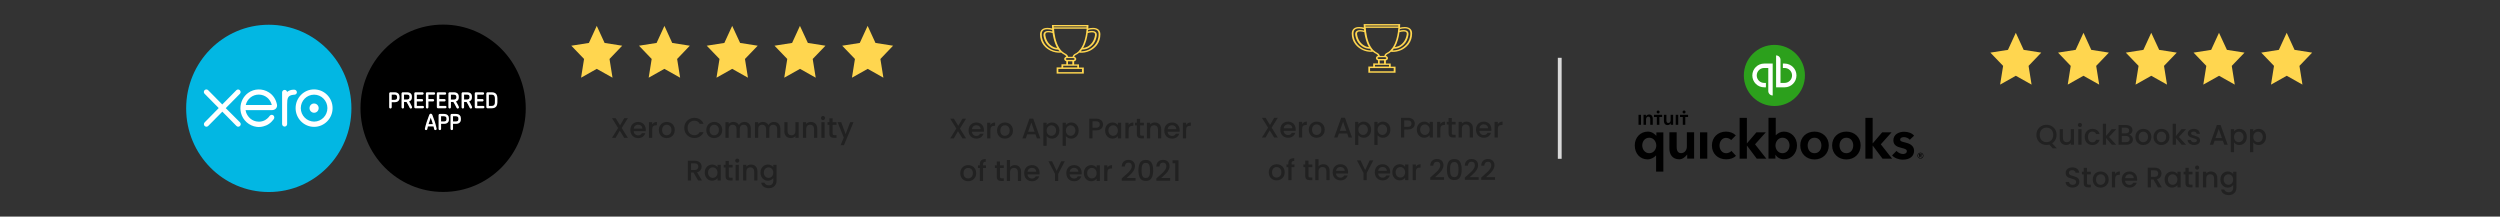 <?xml version="1.0" encoding="UTF-8"?> <svg xmlns="http://www.w3.org/2000/svg" width="704" height="61" viewBox="0 0 704 61" fill="none"><rect x="0" y="0" width="704" height="61" fill="#333333" stroke="none"/> <g clip-path="url(#clip0_352_4644)"> <path d="M75.691 54.073C88.545 54.073 98.959 43.528 98.959 30.511C98.959 17.494 88.545 6.968 75.691 6.968C62.837 6.968 52.423 17.513 52.423 30.53C52.423 43.547 62.837 54.073 75.691 54.073Z" fill="#02B7E3"></path> <path d="M63.568 30.45L67.545 26.422C67.68 26.286 67.756 26.111 67.756 25.916C67.756 25.527 67.43 25.197 67.046 25.197C66.853 25.197 66.68 25.274 66.546 25.41L62.588 29.419L58.611 25.391C58.476 25.255 58.303 25.177 58.111 25.177C57.727 25.177 57.4 25.508 57.4 25.897C57.4 26.091 57.477 26.267 57.611 26.403L61.589 30.43L57.631 34.458C57.496 34.594 57.419 34.769 57.419 34.964C57.419 35.373 57.746 35.684 58.13 35.684C58.322 35.684 58.495 35.606 58.63 35.47L62.607 31.442L66.565 35.45C66.7 35.606 66.892 35.684 67.084 35.684C67.468 35.684 67.795 35.353 67.795 34.964C67.795 34.769 67.718 34.594 67.584 34.458L63.568 30.45Z" fill="white"></path> <path d="M87.162 30.451C87.162 31.171 87.739 31.755 88.45 31.755C89.161 31.755 89.737 31.171 89.737 30.451C89.737 29.731 89.161 29.147 88.45 29.147C87.739 29.128 87.162 29.712 87.162 30.451Z" fill="white"></path> <path d="M84.703 30.45C84.703 28.368 86.375 26.656 88.45 26.656C90.506 26.656 92.197 28.349 92.197 30.45C92.197 32.532 90.525 34.244 88.45 34.244C86.394 34.225 84.703 32.532 84.703 30.45ZM83.243 30.45C83.243 33.369 85.587 35.723 88.45 35.723C91.332 35.723 93.657 33.349 93.657 30.45C93.657 27.531 91.313 25.177 88.45 25.177C85.587 25.158 83.243 27.531 83.243 30.45Z" fill="white"></path> <path d="M82.877 25.256H82.665C82.012 25.256 81.378 25.47 80.84 25.878C80.763 25.547 80.494 25.314 80.148 25.314C79.764 25.314 79.438 25.625 79.438 26.034V34.926C79.438 35.315 79.764 35.646 80.148 35.646C80.533 35.646 80.859 35.334 80.859 34.926V29.458C80.859 27.629 81.032 26.89 82.569 26.695C82.704 26.676 82.877 26.676 82.877 26.676C83.299 26.657 83.607 26.365 83.607 25.976C83.588 25.567 83.261 25.256 82.877 25.256Z" fill="white"></path> <path d="M69.216 29.575C69.216 29.556 69.216 29.536 69.216 29.517C69.62 27.863 71.1 26.637 72.867 26.637C74.654 26.637 76.134 27.882 76.537 29.575H69.216ZM77.997 29.439C77.69 27.96 76.902 26.754 75.692 25.995C73.924 24.867 71.58 24.925 69.889 26.151C68.506 27.163 67.699 28.797 67.699 30.49C67.699 30.918 67.756 31.346 67.852 31.774C68.371 33.875 70.158 35.451 72.272 35.724C72.906 35.801 73.52 35.763 74.154 35.587C74.692 35.451 75.231 35.237 75.711 34.907C76.21 34.576 76.633 34.148 77.037 33.622C77.037 33.603 77.056 33.603 77.056 33.603C77.344 33.253 77.286 32.747 76.979 32.494C76.71 32.299 76.268 32.202 75.922 32.65C75.845 32.747 75.769 32.864 75.672 32.98C75.403 33.291 75.058 33.583 74.654 33.817C74.135 34.109 73.54 34.264 72.906 34.264C70.831 34.245 69.735 32.786 69.332 31.735C69.274 31.54 69.216 31.346 69.178 31.132C69.178 31.093 69.178 31.054 69.159 31.015C69.582 31.015 76.576 31.015 76.576 31.015C77.594 30.996 78.151 30.276 77.997 29.439Z" fill="white"></path> <path d="M120.672 34.965H121.921C121.729 34.342 121.517 33.739 121.306 33.136C121.075 33.739 120.864 34.342 120.672 34.965Z" fill="black"></path> <path d="M128.318 32.746H127.55V34.225H128.376C128.875 34.225 129.068 33.952 129.068 33.641V33.349C129.068 33.057 128.933 32.746 128.318 32.746Z" fill="black"></path> <path d="M128.491 27.474V27.201C128.491 26.89 128.28 26.637 127.761 26.637H126.954V28.038H127.742C128.241 28.038 128.491 27.804 128.491 27.474Z" fill="black"></path> <path d="M115.31 27.201C115.31 26.89 115.099 26.637 114.58 26.637H113.773V28.038H114.561C115.041 28.038 115.31 27.785 115.31 27.454V27.201Z" fill="black"></path> <path d="M111.065 26.657H110.296V28.135H111.122C111.622 28.135 111.814 27.863 111.814 27.552V27.26C111.814 26.968 111.66 26.657 111.065 26.657Z" fill="black"></path> <path d="M124.956 32.746H124.187V34.225H125.013C125.513 34.225 125.705 33.952 125.705 33.641V33.349C125.724 33.057 125.57 32.746 124.956 32.746Z" fill="black"></path> <path d="M138.445 26.657H137.657V29.828H138.445C139.213 29.828 139.367 29.361 139.367 28.816V27.668C139.367 27.123 139.194 26.657 138.445 26.657Z" fill="black"></path> <path d="M124.784 6.927C111.93 6.927 101.516 17.473 101.516 30.489C101.516 43.506 111.949 54.052 124.784 54.052C137.638 54.052 148.052 43.506 148.052 30.489C148.052 17.473 137.638 6.927 124.784 6.927ZM119.942 26.326C119.942 26.131 120.096 25.995 120.269 25.995H122.19C122.382 25.995 122.517 26.151 122.517 26.326C122.517 26.52 122.363 26.656 122.19 26.656H120.634V27.902H121.921C122.094 27.902 122.248 28.057 122.248 28.232C122.248 28.407 122.094 28.563 121.921 28.563H120.634V30.178C120.634 30.373 120.48 30.528 120.288 30.528C120.096 30.528 119.942 30.373 119.942 30.178V26.326V26.326ZM112.506 27.551C112.506 28.271 112.007 28.758 111.161 28.758H110.297V30.178C110.297 30.373 110.143 30.528 109.951 30.528C109.759 30.528 109.605 30.373 109.605 30.178V26.326C109.605 26.131 109.759 25.975 109.951 25.975H111.104C112.16 25.975 112.506 26.617 112.506 27.221V27.551ZM115.676 30.548C115.561 30.548 115.446 30.489 115.369 30.334C115.119 29.77 114.812 29.225 114.466 28.68H113.774V30.178C113.774 30.373 113.621 30.528 113.428 30.528C113.236 30.528 113.083 30.373 113.083 30.178V26.326C113.083 26.131 113.236 25.975 113.428 25.975H114.581C115.542 25.975 115.984 26.462 115.984 27.182V27.435C115.984 27.941 115.715 28.369 115.196 28.524C115.504 29.011 115.773 29.517 116.003 30.003C116.138 30.314 115.907 30.548 115.676 30.548ZM119.058 30.489H117.002C116.81 30.489 116.676 30.334 116.676 30.159V26.326C116.676 26.131 116.829 25.995 117.002 25.995H118.962C119.154 25.995 119.289 26.151 119.289 26.326C119.289 26.52 119.135 26.656 118.962 26.656H117.367V27.902H118.828C119.001 27.902 119.135 28.057 119.135 28.232C119.135 28.407 119.001 28.563 118.828 28.563H117.367V29.808H119.058C119.25 29.808 119.385 29.964 119.385 30.139C119.385 30.334 119.231 30.489 119.058 30.489ZM122.632 36.638C122.478 36.638 122.344 36.56 122.305 36.365C122.248 36.112 122.171 35.84 122.113 35.587H120.538C120.461 35.84 120.403 36.093 120.346 36.365C120.307 36.56 120.153 36.638 120.019 36.638C119.827 36.638 119.615 36.463 119.692 36.21C120 34.848 120.422 33.603 120.903 32.396C121.037 32.085 121.191 32.026 121.345 32.026C121.498 32.026 121.671 32.085 121.787 32.396C122.267 33.603 122.69 34.848 122.997 36.21C123.035 36.463 122.824 36.638 122.632 36.638ZM123.016 30.159V26.326C123.016 26.131 123.17 25.995 123.343 25.995H125.303C125.495 25.995 125.629 26.151 125.629 26.326C125.629 26.52 125.476 26.656 125.303 26.656H123.708V27.902H125.168C125.341 27.902 125.476 28.057 125.476 28.232C125.476 28.407 125.341 28.563 125.168 28.563H123.708V29.808H125.399C125.591 29.808 125.725 29.964 125.725 30.139C125.725 30.334 125.572 30.47 125.399 30.47H123.343C123.17 30.489 123.016 30.334 123.016 30.159ZM126.417 33.642C126.417 34.361 125.918 34.848 125.072 34.848H124.208V36.268C124.208 36.463 124.054 36.618 123.862 36.618C123.67 36.618 123.516 36.463 123.516 36.268V32.416C123.516 32.221 123.67 32.065 123.862 32.065H125.015C126.071 32.065 126.417 32.708 126.417 33.311V33.642ZM126.283 30.198V26.345C126.283 26.151 126.436 25.995 126.628 25.995H127.781C128.742 25.995 129.184 26.481 129.184 27.201V27.454C129.184 27.96 128.915 28.388 128.396 28.544C128.704 29.03 128.973 29.536 129.203 30.022C129.338 30.295 129.107 30.528 128.877 30.528C128.761 30.528 128.646 30.47 128.569 30.314C128.319 29.75 128.012 29.205 127.666 28.66H126.974V30.159C126.974 30.353 126.821 30.509 126.628 30.509C126.436 30.548 126.283 30.392 126.283 30.198ZM129.78 33.642C129.78 34.361 129.28 34.848 128.435 34.848H127.57V36.268C127.57 36.463 127.416 36.618 127.224 36.618C127.032 36.618 126.878 36.463 126.878 36.268V32.416C126.878 32.221 127.032 32.065 127.224 32.065H128.377C129.434 32.065 129.78 32.708 129.78 33.311V33.642ZM132.585 30.548C132.47 30.548 132.354 30.489 132.277 30.334C132.028 29.77 131.72 29.225 131.374 28.68H130.683V30.178C130.683 30.373 130.529 30.528 130.337 30.528C130.145 30.528 129.991 30.373 129.991 30.178V26.326C129.991 26.131 130.145 25.975 130.337 25.975H131.49C132.45 25.975 132.892 26.462 132.892 27.182V27.435C132.892 27.941 132.623 28.369 132.105 28.524C132.412 29.011 132.681 29.517 132.911 30.003C133.046 30.314 132.815 30.548 132.585 30.548ZM136.082 30.489H134.026C133.834 30.489 133.699 30.334 133.699 30.159V26.326C133.699 26.131 133.853 25.995 134.026 25.995H135.986C136.178 25.995 136.312 26.151 136.312 26.326C136.312 26.52 136.159 26.656 135.986 26.656H134.391V27.902H135.851C136.024 27.902 136.159 28.057 136.159 28.232C136.159 28.407 136.024 28.563 135.851 28.563H134.391V29.808H136.082C136.274 29.808 136.408 29.964 136.408 30.139C136.408 30.334 136.274 30.489 136.082 30.489ZM140.059 28.816C140.059 29.497 139.848 30.489 138.484 30.489H137.312C137.119 30.489 136.966 30.334 136.966 30.139V26.345C136.966 26.151 137.119 25.995 137.312 25.995H138.484C139.848 25.995 140.059 26.987 140.059 27.668V28.816Z" fill="black"></path> <path d="M132.22 27.201C132.22 26.89 132.008 26.637 131.489 26.637H130.682V28.038H131.47C131.951 28.038 132.22 27.785 132.22 27.454V27.201Z" fill="black"></path> <path d="M111.102 25.994H109.95C109.757 25.994 109.604 26.15 109.604 26.345V30.197C109.604 30.392 109.757 30.547 109.95 30.547C110.142 30.547 110.295 30.392 110.295 30.197V28.777H111.16C112.025 28.777 112.505 28.271 112.505 27.57V27.259C112.505 26.637 112.159 25.994 111.102 25.994ZM111.813 27.532C111.813 27.843 111.621 28.115 111.122 28.115H110.295V26.637H111.064C111.66 26.637 111.813 26.948 111.813 27.24V27.532V27.532Z" fill="white"></path> <path d="M115.196 28.563C115.715 28.388 115.984 27.979 115.984 27.473V27.201C115.984 26.461 115.542 25.994 114.581 25.994H113.428C113.236 25.994 113.082 26.15 113.082 26.345V30.197C113.082 30.392 113.236 30.547 113.428 30.547C113.62 30.547 113.774 30.392 113.774 30.197V28.699H114.466C114.792 29.244 115.119 29.788 115.369 30.353C115.446 30.509 115.561 30.567 115.676 30.567C115.907 30.567 116.137 30.353 116.003 30.061C115.772 29.555 115.503 29.049 115.196 28.563ZM114.562 28.037H113.774V26.637H114.581C115.1 26.637 115.311 26.87 115.311 27.201V27.454C115.311 27.804 115.042 28.037 114.562 28.037Z" fill="white"></path> <path d="M119.058 29.828H117.367V28.563H118.827C119 28.563 119.134 28.407 119.134 28.232C119.134 28.057 119 27.901 118.827 27.901H117.367V26.656H118.962C119.154 26.656 119.288 26.5 119.288 26.325C119.288 26.131 119.134 25.994 118.962 25.994H117.002C116.81 25.994 116.675 26.15 116.675 26.325V30.158C116.675 30.353 116.829 30.489 117.002 30.489H119.058C119.25 30.489 119.384 30.333 119.384 30.158C119.384 29.964 119.231 29.828 119.058 29.828Z" fill="white"></path> <path d="M120.287 30.547C120.479 30.547 120.633 30.392 120.633 30.197V28.563H121.92C122.093 28.563 122.247 28.407 122.247 28.232C122.247 28.057 122.093 27.901 121.92 27.901H120.633V26.656H122.189C122.381 26.656 122.516 26.5 122.516 26.325C122.516 26.131 122.362 25.994 122.189 25.994H120.268C120.075 25.994 119.941 26.15 119.941 26.325V30.197C119.941 30.392 120.095 30.547 120.287 30.547Z" fill="white"></path> <path d="M125.725 30.158C125.725 29.964 125.571 29.828 125.398 29.828H123.707V28.563H125.167C125.34 28.563 125.475 28.407 125.475 28.232C125.475 28.057 125.34 27.901 125.167 27.901H123.707V26.656H125.302C125.494 26.656 125.628 26.5 125.628 26.325C125.628 26.131 125.475 25.994 125.302 25.994H123.342C123.15 25.994 123.015 26.15 123.015 26.325V30.158C123.015 30.353 123.169 30.489 123.342 30.489H125.398C125.59 30.489 125.725 30.333 125.725 30.158Z" fill="white"></path> <path d="M126.973 30.197V28.699H127.665C127.991 29.244 128.318 29.788 128.568 30.353C128.645 30.509 128.76 30.567 128.875 30.567C129.106 30.567 129.336 30.353 129.202 30.061C128.971 29.555 128.702 29.069 128.395 28.582C128.914 28.407 129.183 27.998 129.183 27.493V27.201C129.183 26.461 128.741 25.994 127.78 25.994H126.627C126.435 25.994 126.281 26.15 126.281 26.345V30.197C126.281 30.392 126.435 30.547 126.627 30.547C126.819 30.547 126.973 30.392 126.973 30.197ZM126.973 26.656H127.78C128.299 26.656 128.51 26.889 128.51 27.22V27.473C128.51 27.804 128.241 28.057 127.761 28.057H126.973V26.656Z" fill="white"></path> <path d="M132.103 28.563C132.622 28.388 132.891 27.979 132.891 27.473V27.201C132.891 26.461 132.449 25.994 131.489 25.994H130.336C130.144 25.994 129.99 26.15 129.99 26.345V30.197C129.99 30.392 130.144 30.547 130.336 30.547C130.528 30.547 130.682 30.392 130.682 30.197V28.699H131.373C131.7 29.244 132.027 29.788 132.276 30.353C132.353 30.509 132.468 30.567 132.584 30.567C132.814 30.567 133.045 30.353 132.91 30.061C132.68 29.555 132.411 29.049 132.103 28.563ZM131.469 28.037H130.682V26.637H131.489C132.007 26.637 132.219 26.87 132.219 27.201V27.454C132.219 27.804 131.95 28.037 131.469 28.037Z" fill="white"></path> <path d="M136.081 29.828H134.39V28.563H135.851C136.024 28.563 136.158 28.407 136.158 28.232C136.158 28.057 136.024 27.901 135.851 27.901H134.39V26.656H135.985C136.177 26.656 136.312 26.5 136.312 26.325C136.312 26.131 136.158 25.994 135.985 25.994H134.025C133.833 25.994 133.699 26.15 133.699 26.325V30.158C133.699 30.353 133.852 30.489 134.025 30.489H136.081C136.273 30.489 136.408 30.333 136.408 30.158C136.408 29.964 136.273 29.828 136.081 29.828Z" fill="white"></path> <path d="M138.482 25.994H137.31C137.118 25.994 136.964 26.15 136.964 26.345V30.139C136.964 30.333 137.118 30.489 137.31 30.489H138.482C139.847 30.489 140.058 29.497 140.058 28.816V27.668C140.058 26.987 139.847 25.994 138.482 25.994ZM139.366 28.816C139.366 29.36 139.213 29.828 138.444 29.828H137.656V26.656H138.444C139.193 26.656 139.366 27.123 139.366 27.668V28.816Z" fill="white"></path> <path d="M121.748 32.396C121.633 32.084 121.44 32.026 121.306 32.026C121.152 32.026 120.998 32.084 120.864 32.396C120.384 33.602 119.961 34.847 119.653 36.209C119.596 36.462 119.788 36.638 119.98 36.638C120.115 36.638 120.268 36.56 120.307 36.365C120.364 36.112 120.441 35.84 120.499 35.587H122.074C122.132 35.84 122.209 36.093 122.267 36.365C122.305 36.56 122.459 36.638 122.593 36.638C122.785 36.638 122.997 36.462 122.939 36.209C122.651 34.847 122.247 33.622 121.748 32.396ZM120.672 34.964C120.864 34.342 121.075 33.738 121.287 33.135C121.517 33.719 121.729 34.342 121.902 34.964H120.672Z" fill="white"></path> <path d="M125.013 32.085H123.86C123.668 32.085 123.514 32.24 123.514 32.435V36.288C123.514 36.482 123.668 36.638 123.86 36.638C124.052 36.638 124.206 36.482 124.206 36.288V34.867H125.071C125.935 34.867 126.416 34.361 126.416 33.661V33.349C126.416 32.727 126.07 32.085 125.013 32.085ZM125.724 33.622C125.724 33.933 125.532 34.206 125.032 34.206H124.206V32.727H124.975C125.57 32.727 125.724 33.038 125.724 33.33V33.622V33.622Z" fill="white"></path> <path d="M128.376 32.085H127.223C127.031 32.085 126.877 32.24 126.877 32.435V36.288C126.877 36.482 127.031 36.638 127.223 36.638C127.415 36.638 127.569 36.482 127.569 36.288V34.867H128.433C129.298 34.867 129.778 34.361 129.778 33.661V33.349C129.778 32.727 129.432 32.085 128.376 32.085ZM129.087 33.622C129.087 33.933 128.894 34.206 128.395 34.206H127.569V32.727H128.337C128.933 32.727 129.087 33.038 129.087 33.33V33.622V33.622Z" fill="white"></path> <path d="M168.046 7.286L165.836 12.092L160.879 12.87L164.472 16.606L163.627 21.879L168.046 19.388L172.484 21.879L171.639 16.606L175.213 12.87L170.256 12.092L168.046 7.286ZM187.106 7.286L184.897 12.092L179.94 12.87L183.513 16.606L182.668 21.879L187.087 19.388L191.526 21.879L190.68 16.606L194.254 12.87L189.297 12.092L187.106 7.286ZM206.186 7.286L203.976 12.092L199.019 12.87L202.612 16.606L201.767 21.879L206.186 19.388L210.624 21.879L209.779 16.606L213.372 12.87L208.415 12.092L206.186 7.286ZM225.265 7.286L223.056 12.092L218.099 12.87L221.692 16.606L220.846 21.879L225.285 19.388L229.704 21.879L228.858 16.606L232.452 12.87L227.494 12.092L225.265 7.286ZM244.326 7.286L242.116 12.092L237.159 12.87L240.752 16.606L239.907 21.879L244.345 19.388L248.764 21.879L247.919 16.606L251.493 12.87L246.535 12.092L244.326 7.286Z" fill="#FFD64F"></path> <path d="M175.079 36.042L176.807 38.818H175.783L174.527 36.802L173.351 38.818H172.335L174.063 36.042L172.327 33.258H173.351L174.615 35.289L175.799 33.258H176.815L175.079 36.042ZM181.849 36.506C181.849 36.671 181.838 36.82 181.817 36.954H178.449C178.475 37.306 178.606 37.588 178.841 37.802C179.075 38.015 179.363 38.122 179.705 38.122C180.195 38.122 180.542 37.916 180.745 37.506H181.729C181.595 37.911 181.353 38.244 181.001 38.506C180.654 38.762 180.222 38.89 179.705 38.89C179.283 38.89 178.905 38.796 178.569 38.61C178.238 38.418 177.977 38.151 177.785 37.81C177.598 37.463 177.505 37.063 177.505 36.61C177.505 36.156 177.595 35.759 177.777 35.417C177.963 35.071 178.222 34.804 178.553 34.617C178.889 34.431 179.273 34.337 179.705 34.337C180.121 34.337 180.491 34.428 180.817 34.609C181.142 34.791 181.395 35.047 181.577 35.377C181.758 35.703 181.849 36.079 181.849 36.506ZM180.897 36.218C180.891 35.882 180.771 35.612 180.537 35.41C180.302 35.207 180.011 35.105 179.665 35.105C179.35 35.105 179.081 35.207 178.857 35.41C178.633 35.607 178.499 35.876 178.457 36.218H180.897ZM183.658 35.05C183.792 34.825 183.968 34.652 184.186 34.529C184.41 34.401 184.674 34.337 184.978 34.337V35.282H184.746C184.389 35.282 184.117 35.372 183.93 35.553C183.749 35.735 183.658 36.05 183.658 36.498V38.818H182.746V34.41H183.658V35.05ZM187.729 38.89C187.313 38.89 186.937 38.796 186.601 38.61C186.265 38.418 186.001 38.151 185.809 37.81C185.617 37.463 185.521 37.063 185.521 36.61C185.521 36.162 185.619 35.764 185.817 35.417C186.014 35.071 186.283 34.804 186.625 34.617C186.966 34.431 187.347 34.337 187.769 34.337C188.19 34.337 188.571 34.431 188.913 34.617C189.254 34.804 189.523 35.071 189.721 35.417C189.918 35.764 190.017 36.162 190.017 36.61C190.017 37.058 189.915 37.455 189.713 37.802C189.51 38.148 189.233 38.418 188.881 38.61C188.534 38.796 188.15 38.89 187.729 38.89ZM187.729 38.098C187.963 38.098 188.182 38.042 188.385 37.93C188.593 37.818 188.761 37.65 188.889 37.426C189.017 37.202 189.081 36.93 189.081 36.61C189.081 36.29 189.019 36.02 188.897 35.802C188.774 35.578 188.611 35.41 188.409 35.297C188.206 35.185 187.987 35.13 187.753 35.13C187.518 35.13 187.299 35.185 187.097 35.297C186.899 35.41 186.742 35.578 186.625 35.802C186.507 36.02 186.449 36.29 186.449 36.61C186.449 37.084 186.569 37.452 186.809 37.714C187.054 37.97 187.361 38.098 187.729 38.098ZM192.693 36.026C192.693 35.481 192.818 34.993 193.069 34.562C193.325 34.13 193.669 33.794 194.101 33.553C194.538 33.308 195.015 33.185 195.533 33.185C196.125 33.185 196.65 33.332 197.109 33.626C197.573 33.913 197.909 34.324 198.117 34.858H197.021C196.877 34.564 196.677 34.346 196.421 34.202C196.165 34.057 195.869 33.986 195.533 33.986C195.165 33.986 194.837 34.068 194.549 34.233C194.261 34.399 194.034 34.636 193.869 34.946C193.709 35.255 193.629 35.615 193.629 36.026C193.629 36.436 193.709 36.796 193.869 37.106C194.034 37.415 194.261 37.655 194.549 37.826C194.837 37.991 195.165 38.074 195.533 38.074C195.869 38.074 196.165 38.002 196.421 37.858C196.677 37.714 196.877 37.495 197.021 37.202H198.117C197.909 37.735 197.573 38.146 197.109 38.434C196.65 38.722 196.125 38.866 195.533 38.866C195.01 38.866 194.533 38.746 194.101 38.506C193.669 38.26 193.325 37.922 193.069 37.49C192.818 37.058 192.693 36.57 192.693 36.026ZM201.096 38.89C200.68 38.89 200.304 38.796 199.968 38.61C199.632 38.418 199.368 38.151 199.176 37.81C198.984 37.463 198.888 37.063 198.888 36.61C198.888 36.162 198.987 35.764 199.184 35.417C199.382 35.071 199.651 34.804 199.992 34.617C200.334 34.431 200.715 34.337 201.136 34.337C201.558 34.337 201.939 34.431 202.28 34.617C202.622 34.804 202.891 35.071 203.088 35.417C203.286 35.764 203.384 36.162 203.384 36.61C203.384 37.058 203.283 37.455 203.08 37.802C202.878 38.148 202.6 38.418 202.248 38.61C201.902 38.796 201.518 38.89 201.096 38.89ZM201.096 38.098C201.331 38.098 201.55 38.042 201.752 37.93C201.96 37.818 202.128 37.65 202.256 37.426C202.384 37.202 202.448 36.93 202.448 36.61C202.448 36.29 202.387 36.02 202.264 35.802C202.142 35.578 201.979 35.41 201.776 35.297C201.574 35.185 201.355 35.13 201.12 35.13C200.886 35.13 200.667 35.185 200.464 35.297C200.267 35.41 200.11 35.578 199.992 35.802C199.875 36.02 199.816 36.29 199.816 36.61C199.816 37.084 199.936 37.452 200.176 37.714C200.422 37.97 200.728 38.098 201.096 38.098ZM209.622 34.337C209.969 34.337 210.278 34.41 210.55 34.553C210.827 34.697 211.043 34.911 211.198 35.194C211.358 35.476 211.438 35.818 211.438 36.218V38.818H210.534V36.354C210.534 35.959 210.435 35.658 210.238 35.45C210.041 35.236 209.771 35.13 209.43 35.13C209.089 35.13 208.817 35.236 208.614 35.45C208.417 35.658 208.318 35.959 208.318 36.354V38.818H207.414V36.354C207.414 35.959 207.315 35.658 207.118 35.45C206.921 35.236 206.651 35.13 206.31 35.13C205.969 35.13 205.697 35.236 205.494 35.45C205.297 35.658 205.198 35.959 205.198 36.354V38.818H204.286V34.41H205.198V34.913C205.347 34.732 205.537 34.591 205.766 34.489C205.995 34.388 206.241 34.337 206.502 34.337C206.854 34.337 207.169 34.412 207.446 34.562C207.723 34.711 207.937 34.927 208.086 35.209C208.219 34.943 208.427 34.732 208.71 34.578C208.993 34.417 209.297 34.337 209.622 34.337ZM217.935 34.337C218.281 34.337 218.591 34.41 218.863 34.553C219.14 34.697 219.356 34.911 219.511 35.194C219.671 35.476 219.751 35.818 219.751 36.218V38.818H218.847V36.354C218.847 35.959 218.748 35.658 218.551 35.45C218.353 35.236 218.084 35.13 217.743 35.13C217.401 35.13 217.129 35.236 216.927 35.45C216.729 35.658 216.631 35.959 216.631 36.354V38.818H215.727V36.354C215.727 35.959 215.628 35.658 215.431 35.45C215.233 35.236 214.964 35.13 214.623 35.13C214.281 35.13 214.009 35.236 213.807 35.45C213.609 35.658 213.511 35.959 213.511 36.354V38.818H212.599V34.41H213.511V34.913C213.66 34.732 213.849 34.591 214.079 34.489C214.308 34.388 214.553 34.337 214.815 34.337C215.167 34.337 215.481 34.412 215.759 34.562C216.036 34.711 216.249 34.927 216.399 35.209C216.532 34.943 216.74 34.732 217.023 34.578C217.305 34.417 217.609 34.337 217.935 34.337ZM224.903 34.41V38.818H223.991V38.298C223.847 38.479 223.658 38.623 223.423 38.73C223.194 38.831 222.949 38.882 222.687 38.882C222.341 38.882 222.029 38.81 221.751 38.666C221.479 38.522 221.263 38.308 221.103 38.026C220.949 37.743 220.871 37.402 220.871 37.002V34.41H221.775V36.866C221.775 37.26 221.874 37.564 222.071 37.778C222.269 37.986 222.538 38.09 222.879 38.09C223.221 38.09 223.49 37.986 223.687 37.778C223.89 37.564 223.991 37.26 223.991 36.866V34.41H224.903ZM228.331 34.337C228.677 34.337 228.987 34.41 229.259 34.553C229.536 34.697 229.752 34.911 229.907 35.194C230.061 35.476 230.139 35.818 230.139 36.218V38.818H229.235V36.354C229.235 35.959 229.136 35.658 228.939 35.45C228.741 35.236 228.472 35.13 228.131 35.13C227.789 35.13 227.517 35.236 227.315 35.45C227.117 35.658 227.019 35.959 227.019 36.354V38.818H226.107V34.41H227.019V34.913C227.168 34.732 227.357 34.591 227.587 34.489C227.821 34.388 228.069 34.337 228.331 34.337ZM231.766 33.825C231.601 33.825 231.462 33.77 231.35 33.657C231.238 33.545 231.182 33.407 231.182 33.242C231.182 33.076 231.238 32.938 231.35 32.825C231.462 32.714 231.601 32.657 231.766 32.657C231.926 32.657 232.062 32.714 232.174 32.825C232.286 32.938 232.342 33.076 232.342 33.242C232.342 33.407 232.286 33.545 232.174 33.657C232.062 33.77 231.926 33.825 231.766 33.825ZM232.214 34.41V38.818H231.302V34.41H232.214ZM234.476 35.154V37.594C234.476 37.759 234.513 37.879 234.588 37.954C234.668 38.023 234.801 38.058 234.988 38.058H235.548V38.818H234.828C234.417 38.818 234.102 38.722 233.884 38.53C233.665 38.338 233.556 38.026 233.556 37.594V35.154H233.036V34.41H233.556V33.313H234.476V34.41H235.548V35.154H234.476ZM240.356 34.41L237.652 40.89H236.708L237.604 38.746L235.868 34.41H236.884L238.124 37.77L239.412 34.41H240.356ZM196.584 50.818L195.304 48.594H194.608V50.818H193.696V45.258H195.616C196.042 45.258 196.403 45.332 196.696 45.481C196.995 45.631 197.216 45.831 197.36 46.081C197.509 46.332 197.584 46.612 197.584 46.922C197.584 47.284 197.477 47.615 197.264 47.914C197.056 48.207 196.733 48.407 196.296 48.514L197.672 50.818H196.584ZM194.608 47.866H195.616C195.957 47.866 196.213 47.78 196.384 47.61C196.56 47.439 196.648 47.209 196.648 46.922C196.648 46.633 196.563 46.41 196.392 46.249C196.221 46.084 195.962 46.002 195.616 46.002H194.608V47.866ZM198.447 48.594C198.447 48.151 198.537 47.759 198.719 47.417C198.905 47.076 199.156 46.812 199.471 46.626C199.791 46.434 200.143 46.337 200.527 46.337C200.873 46.337 201.175 46.407 201.431 46.545C201.692 46.679 201.9 46.847 202.055 47.05V46.41H202.975V50.818H202.055V50.162C201.9 50.37 201.689 50.543 201.423 50.682C201.156 50.82 200.852 50.89 200.511 50.89C200.132 50.89 199.785 50.794 199.471 50.602C199.156 50.404 198.905 50.132 198.719 49.786C198.537 49.434 198.447 49.036 198.447 48.594ZM202.055 48.61C202.055 48.306 201.991 48.042 201.863 47.818C201.74 47.593 201.577 47.423 201.375 47.306C201.172 47.188 200.953 47.13 200.719 47.13C200.484 47.13 200.265 47.188 200.063 47.306C199.86 47.417 199.695 47.586 199.567 47.81C199.444 48.028 199.383 48.29 199.383 48.594C199.383 48.898 199.444 49.164 199.567 49.394C199.695 49.623 199.86 49.799 200.063 49.922C200.271 50.039 200.489 50.098 200.719 50.098C200.953 50.098 201.172 50.039 201.375 49.922C201.577 49.804 201.74 49.634 201.863 49.41C201.991 49.18 202.055 48.914 202.055 48.61ZM205.237 47.154V49.594C205.237 49.759 205.274 49.879 205.349 49.954C205.429 50.023 205.562 50.058 205.749 50.058H206.309V50.818H205.589C205.178 50.818 204.863 50.722 204.645 50.53C204.426 50.338 204.317 50.026 204.317 49.594V47.154H203.797V46.41H204.317V45.313H205.237V46.41H206.309V47.154H205.237ZM207.613 45.825C207.448 45.825 207.309 45.77 207.197 45.657C207.085 45.545 207.029 45.407 207.029 45.242C207.029 45.076 207.085 44.938 207.197 44.825C207.309 44.714 207.448 44.657 207.613 44.657C207.773 44.657 207.909 44.714 208.021 44.825C208.133 44.938 208.189 45.076 208.189 45.242C208.189 45.407 208.133 45.545 208.021 45.657C207.909 45.77 207.773 45.825 207.613 45.825ZM208.061 46.41V50.818H207.149V46.41H208.061ZM211.483 46.337C211.829 46.337 212.139 46.41 212.411 46.553C212.688 46.697 212.904 46.911 213.059 47.194C213.213 47.476 213.291 47.818 213.291 48.218V50.818H212.387V48.354C212.387 47.959 212.288 47.658 212.091 47.45C211.893 47.236 211.624 47.13 211.283 47.13C210.941 47.13 210.669 47.236 210.467 47.45C210.269 47.658 210.171 47.959 210.171 48.354V50.818H209.259V46.41H210.171V46.913C210.32 46.732 210.509 46.591 210.739 46.489C210.973 46.388 211.221 46.337 211.483 46.337ZM216.23 46.337C216.571 46.337 216.873 46.407 217.134 46.545C217.401 46.679 217.609 46.847 217.758 47.05V46.41H218.678V50.89C218.678 51.295 218.593 51.655 218.422 51.97C218.252 52.29 218.003 52.54 217.678 52.722C217.358 52.903 216.974 52.994 216.526 52.994C215.929 52.994 215.433 52.852 215.038 52.57C214.643 52.292 214.419 51.914 214.366 51.434H215.27C215.339 51.663 215.486 51.847 215.71 51.986C215.939 52.13 216.211 52.202 216.526 52.202C216.894 52.202 217.19 52.09 217.414 51.866C217.643 51.642 217.758 51.316 217.758 50.89V50.154C217.603 50.362 217.393 50.538 217.126 50.682C216.865 50.82 216.566 50.89 216.23 50.89C215.846 50.89 215.494 50.794 215.174 50.602C214.859 50.404 214.609 50.132 214.422 49.786C214.241 49.434 214.15 49.036 214.15 48.594C214.15 48.151 214.241 47.759 214.422 47.417C214.609 47.076 214.859 46.812 215.174 46.626C215.494 46.434 215.846 46.337 216.23 46.337ZM217.758 48.61C217.758 48.306 217.694 48.042 217.566 47.818C217.443 47.593 217.281 47.423 217.078 47.306C216.875 47.188 216.657 47.13 216.422 47.13C216.187 47.13 215.969 47.188 215.766 47.306C215.563 47.417 215.398 47.586 215.27 47.81C215.147 48.028 215.086 48.29 215.086 48.594C215.086 48.898 215.147 49.164 215.27 49.394C215.398 49.623 215.563 49.799 215.766 49.922C215.974 50.039 216.193 50.098 216.422 50.098C216.657 50.098 216.875 50.039 217.078 49.922C217.281 49.804 217.443 49.634 217.566 49.41C217.694 49.18 217.758 48.914 217.758 48.61Z" fill="#212121"></path> <path d="M306.602 13.969C305.765 14.366 304.97 14.443 304.407 14.443H304.338C304.38 14.41 304.407 14.355 304.448 14.333C304.489 14.3 304.517 14.278 304.517 14.245C304.517 14.245 304.517 14.211 304.558 14.211C304.599 14.178 304.627 14.123 304.627 14.101V14.079C304.668 14.046 304.668 14.024 304.695 13.991V13.969C305.189 13.969 305.848 13.88 306.438 13.572C307.069 13.23 307.59 12.789 308.002 12.226C308.414 11.641 308.702 10.935 308.839 10.119C308.907 9.645 308.839 9.303 308.564 9.049C308.318 8.829 307.974 8.707 307.481 8.707C307.096 8.707 306.685 8.762 306.369 8.851C306.369 8.707 306.41 8.575 306.41 8.453C306.685 8.365 307.247 8.233 307.81 8.233C308.853 8.233 309.374 8.685 309.374 9.634C309.388 12.314 307.439 13.55 306.602 13.969ZM303.845 14.3C303.803 14.333 303.776 14.355 303.776 14.388L303.735 14.421C303.694 14.454 303.666 14.476 303.666 14.509C303.392 14.763 303.076 14.984 302.761 15.127C302.376 15.292 302.102 15.634 302.033 15.998H300.785C300.716 15.634 300.442 15.325 300.058 15.127C299.742 14.984 299.468 14.785 299.221 14.564L299.083 14.476C298.836 14.255 298.589 13.969 298.384 13.638L298.315 13.55C297.231 11.862 296.888 9.424 296.82 8.1H305.985V8.266C305.985 8.321 305.985 8.409 305.944 8.464C305.903 8.663 305.903 8.884 305.875 9.082V9.193C305.697 10.516 305.313 12.193 304.476 13.483L304.407 13.594C304.201 13.88 304.023 14.112 303.845 14.3ZM302.596 16.605C302.596 16.748 302.459 16.859 302.28 16.859H300.469C300.291 16.859 300.154 16.748 300.154 16.605C300.154 16.462 300.291 16.351 300.469 16.351H302.239C302.418 16.351 302.596 16.462 302.596 16.605ZM300.744 17.278H301.965V18.116H300.744V17.278V17.278ZM302.486 18.513H303.364V18.988H299.399V18.513H300.263H302.486ZM304.681 19.418V20.311H298.027V19.418H298.864H303.845H304.681ZM298.315 14.443C297.753 14.443 296.957 14.355 296.12 13.969C295.283 13.55 293.334 12.314 293.362 9.645C293.362 8.685 293.883 8.244 294.926 8.244C295.489 8.244 296.037 8.387 296.284 8.442C296.284 8.586 296.326 8.718 296.326 8.862C295.983 8.773 295.598 8.718 295.214 8.718C294.72 8.718 294.377 8.829 294.13 9.06C293.883 9.314 293.787 9.645 293.856 10.13C293.993 10.913 294.267 11.641 294.693 12.237C295.104 12.8 295.626 13.252 296.257 13.583C296.888 13.892 297.547 13.98 297.999 13.98C298.041 14.013 298.041 14.068 298.068 14.09C298.068 14.09 298.068 14.123 298.109 14.123C298.15 14.156 298.15 14.178 298.178 14.233L298.219 14.267C298.26 14.3 298.26 14.322 298.288 14.322C298.288 14.355 298.329 14.355 298.329 14.377C298.329 14.41 298.37 14.41 298.37 14.432C298.37 14.432 298.37 14.465 298.411 14.465H298.315V14.443ZM296.669 10.704C296.916 11.774 297.259 12.7 297.684 13.45C297.684 13.483 297.725 13.505 297.725 13.505C297.382 13.472 296.929 13.395 296.545 13.164C295.393 12.579 294.624 11.454 294.391 10.02C294.322 9.678 294.391 9.435 294.528 9.292C294.665 9.148 294.912 9.093 295.228 9.093C295.612 9.093 296.065 9.181 296.408 9.292C296.463 9.722 296.531 10.229 296.669 10.704ZM306.314 9.303C306.657 9.215 307.11 9.104 307.494 9.104C307.837 9.104 308.057 9.159 308.194 9.303C308.372 9.446 308.4 9.7 308.331 10.031C308.084 11.465 307.316 12.59 306.177 13.175C305.765 13.373 305.34 13.45 304.997 13.517C305.765 12.226 306.15 10.593 306.314 9.303ZM305.971 7.703H296.737V7.428H305.971V7.703ZM309.868 9.645C309.868 8.498 309.1 7.847 307.782 7.847C307.261 7.847 306.767 7.935 306.465 8.012C306.506 7.538 306.506 7.251 306.506 7.229V7.031H296.229V7.229C296.229 7.229 296.23 7.538 296.271 8.012C295.955 7.924 295.475 7.847 294.953 7.847C293.636 7.847 292.895 8.498 292.868 9.645C292.868 10.792 293.184 11.807 293.842 12.678C294.473 13.517 295.31 14.024 295.9 14.311C296.833 14.763 297.753 14.84 298.37 14.84C298.507 14.84 298.644 14.84 298.782 14.807H298.823C299.097 15.061 299.454 15.259 299.769 15.425C300.016 15.535 300.181 15.734 300.263 15.954C299.92 16.043 299.673 16.296 299.673 16.605C299.673 16.914 299.92 17.168 300.263 17.256V18.094H298.905V18.988H297.547V20.73H305.203V19.021H303.845V18.127H302.486V17.278C302.829 17.19 303.076 16.936 303.076 16.627C303.076 16.318 302.829 16.064 302.486 15.976C302.555 15.756 302.733 15.557 302.98 15.447C303.323 15.303 303.639 15.083 303.913 14.829C304.023 14.829 304.16 14.862 304.366 14.862C304.997 14.862 305.903 14.774 306.836 14.333C307.426 14.057 308.235 13.55 308.894 12.7C309.552 11.807 309.868 10.792 309.868 9.645Z" fill="#FFD64F"></path> <path d="M270.32 36.193L272.048 38.969H271.024L269.768 36.953L268.592 38.969H267.576L269.304 36.193L267.568 33.409H268.592L269.856 35.441L271.04 33.409H272.056L270.32 36.193ZM277.09 36.657C277.09 36.822 277.079 36.972 277.058 37.105H273.69C273.716 37.457 273.847 37.74 274.082 37.953C274.316 38.167 274.604 38.273 274.946 38.273C275.436 38.273 275.783 38.068 275.986 37.657H276.97C276.837 38.062 276.594 38.396 276.242 38.657C275.895 38.913 275.463 39.041 274.946 39.041C274.524 39.041 274.146 38.948 273.81 38.761C273.479 38.569 273.218 38.303 273.026 37.961C272.839 37.614 272.746 37.215 272.746 36.761C272.746 36.308 272.836 35.91 273.018 35.569C273.204 35.222 273.463 34.956 273.794 34.769C274.13 34.583 274.514 34.489 274.946 34.489C275.362 34.489 275.732 34.58 276.058 34.761C276.383 34.943 276.637 35.199 276.818 35.529C276.999 35.855 277.09 36.23 277.09 36.657ZM276.138 36.369C276.133 36.033 276.013 35.764 275.778 35.561C275.543 35.358 275.252 35.257 274.906 35.257C274.591 35.257 274.322 35.358 274.098 35.561C273.874 35.758 273.74 36.028 273.698 36.369H276.138ZM278.899 35.201C279.033 34.977 279.209 34.804 279.427 34.681C279.651 34.553 279.915 34.489 280.219 34.489V35.433H279.987C279.63 35.433 279.358 35.524 279.171 35.705C278.99 35.886 278.899 36.201 278.899 36.649V38.969H277.987V34.561H278.899V35.201ZM282.97 39.041C282.554 39.041 282.178 38.948 281.842 38.761C281.506 38.569 281.242 38.303 281.05 37.961C280.858 37.614 280.762 37.215 280.762 36.761C280.762 36.313 280.86 35.916 281.058 35.569C281.255 35.222 281.524 34.956 281.866 34.769C282.207 34.583 282.588 34.489 283.01 34.489C283.431 34.489 283.812 34.583 284.154 34.769C284.495 34.956 284.765 35.222 284.962 35.569C285.159 35.916 285.258 36.313 285.258 36.761C285.258 37.209 285.157 37.606 284.954 37.953C284.751 38.3 284.474 38.569 284.122 38.761C283.775 38.948 283.391 39.041 282.97 39.041ZM282.97 38.249C283.204 38.249 283.423 38.193 283.626 38.081C283.834 37.969 284.002 37.801 284.13 37.577C284.258 37.353 284.322 37.081 284.322 36.761C284.322 36.441 284.261 36.172 284.138 35.953C284.015 35.729 283.852 35.561 283.65 35.449C283.447 35.337 283.228 35.281 282.994 35.281C282.759 35.281 282.54 35.337 282.338 35.449C282.14 35.561 281.983 35.729 281.866 35.953C281.748 36.172 281.69 36.441 281.69 36.761C281.69 37.236 281.81 37.604 282.05 37.865C282.295 38.121 282.602 38.249 282.97 38.249ZM291.59 37.833H289.262L288.862 38.969H287.91L289.902 33.401H290.958L292.95 38.969H291.99L291.59 37.833ZM291.334 37.089L290.43 34.505L289.518 37.089H291.334ZM294.728 35.209C294.883 35.007 295.093 34.836 295.36 34.697C295.627 34.559 295.928 34.489 296.264 34.489C296.648 34.489 296.997 34.585 297.312 34.777C297.632 34.964 297.883 35.228 298.064 35.569C298.245 35.91 298.336 36.303 298.336 36.745C298.336 37.188 298.245 37.585 298.064 37.937C297.883 38.284 297.632 38.556 297.312 38.753C296.997 38.945 296.648 39.041 296.264 39.041C295.928 39.041 295.629 38.975 295.368 38.841C295.107 38.703 294.893 38.532 294.728 38.329V41.065H293.816V34.561H294.728V35.209ZM297.408 36.745C297.408 36.441 297.344 36.18 297.216 35.961C297.093 35.737 296.928 35.569 296.72 35.457C296.517 35.34 296.299 35.281 296.064 35.281C295.835 35.281 295.616 35.34 295.408 35.457C295.205 35.575 295.04 35.745 294.912 35.969C294.789 36.193 294.728 36.457 294.728 36.761C294.728 37.065 294.789 37.332 294.912 37.561C295.04 37.785 295.205 37.956 295.408 38.073C295.616 38.191 295.835 38.249 296.064 38.249C296.299 38.249 296.517 38.191 296.72 38.073C296.928 37.95 297.093 37.775 297.216 37.545C297.344 37.316 297.408 37.049 297.408 36.745ZM300.15 35.209C300.305 35.007 300.515 34.836 300.782 34.697C301.049 34.559 301.35 34.489 301.686 34.489C302.07 34.489 302.419 34.585 302.734 34.777C303.054 34.964 303.305 35.228 303.486 35.569C303.667 35.91 303.758 36.303 303.758 36.745C303.758 37.188 303.667 37.585 303.486 37.937C303.305 38.284 303.054 38.556 302.734 38.753C302.419 38.945 302.07 39.041 301.686 39.041C301.35 39.041 301.051 38.975 300.79 38.841C300.529 38.703 300.315 38.532 300.15 38.329V41.065H299.238V34.561H300.15V35.209ZM302.83 36.745C302.83 36.441 302.766 36.18 302.638 35.961C302.515 35.737 302.35 35.569 302.142 35.457C301.939 35.34 301.721 35.281 301.486 35.281C301.257 35.281 301.038 35.34 300.83 35.457C300.627 35.575 300.462 35.745 300.334 35.969C300.211 36.193 300.15 36.457 300.15 36.761C300.15 37.065 300.211 37.332 300.334 37.561C300.462 37.785 300.627 37.956 300.83 38.073C301.038 38.191 301.257 38.249 301.486 38.249C301.721 38.249 301.939 38.191 302.142 38.073C302.35 37.95 302.515 37.775 302.638 37.545C302.766 37.316 302.83 37.049 302.83 36.745ZM310.626 35.065C310.626 35.348 310.559 35.614 310.426 35.865C310.293 36.116 310.079 36.321 309.786 36.481C309.493 36.636 309.117 36.713 308.658 36.713H307.65V38.969H306.738V33.409H308.658C309.085 33.409 309.445 33.484 309.738 33.633C310.037 33.777 310.258 33.974 310.402 34.225C310.551 34.476 310.626 34.756 310.626 35.065ZM308.658 35.969C309.005 35.969 309.263 35.892 309.434 35.737C309.605 35.577 309.69 35.353 309.69 35.065C309.69 34.457 309.346 34.153 308.658 34.153H307.65V35.969H308.658ZM311.192 36.745C311.192 36.303 311.283 35.91 311.464 35.569C311.651 35.228 311.901 34.964 312.216 34.777C312.536 34.585 312.888 34.489 313.272 34.489C313.619 34.489 313.92 34.559 314.176 34.697C314.437 34.831 314.645 34.998 314.8 35.201V34.561H315.72V38.969H314.8V38.313C314.645 38.521 314.435 38.695 314.168 38.833C313.901 38.972 313.597 39.041 313.256 39.041C312.877 39.041 312.531 38.945 312.216 38.753C311.901 38.556 311.651 38.284 311.464 37.937C311.283 37.585 311.192 37.188 311.192 36.745ZM314.8 36.761C314.8 36.457 314.736 36.193 314.608 35.969C314.485 35.745 314.323 35.575 314.12 35.457C313.917 35.34 313.699 35.281 313.464 35.281C313.229 35.281 313.011 35.34 312.808 35.457C312.605 35.569 312.44 35.737 312.312 35.961C312.189 36.18 312.128 36.441 312.128 36.745C312.128 37.049 312.189 37.316 312.312 37.545C312.44 37.775 312.605 37.95 312.808 38.073C313.016 38.191 313.235 38.249 313.464 38.249C313.699 38.249 313.917 38.191 314.12 38.073C314.323 37.956 314.485 37.785 314.608 37.561C314.736 37.332 314.8 37.065 314.8 36.761ZM317.83 35.201C317.963 34.977 318.139 34.804 318.358 34.681C318.582 34.553 318.846 34.489 319.15 34.489V35.433H318.918C318.561 35.433 318.289 35.524 318.102 35.705C317.921 35.886 317.83 36.201 317.83 36.649V38.969H316.918V34.561H317.83V35.201ZM321.052 35.305V37.745C321.052 37.91 321.09 38.031 321.164 38.105C321.244 38.175 321.378 38.209 321.564 38.209H322.124V38.969H321.404C320.994 38.969 320.679 38.873 320.46 38.681C320.242 38.489 320.132 38.177 320.132 37.745V35.305H319.612V34.561H320.132V33.465H321.052V34.561H322.124V35.305H321.052ZM325.189 34.489C325.536 34.489 325.845 34.561 326.117 34.705C326.394 34.849 326.61 35.062 326.765 35.345C326.92 35.628 326.997 35.969 326.997 36.369V38.969H326.093V36.505C326.093 36.111 325.994 35.809 325.797 35.601C325.6 35.388 325.33 35.281 324.989 35.281C324.648 35.281 324.376 35.388 324.173 35.601C323.976 35.809 323.877 36.111 323.877 36.505V38.969H322.965V34.561H323.877V35.065C324.026 34.884 324.216 34.742 324.445 34.641C324.68 34.54 324.928 34.489 325.189 34.489ZM332.201 36.657C332.201 36.822 332.19 36.972 332.169 37.105H328.8C328.827 37.457 328.958 37.74 329.192 37.953C329.427 38.167 329.715 38.273 330.056 38.273C330.547 38.273 330.894 38.068 331.097 37.657H332.081C331.947 38.062 331.705 38.396 331.353 38.657C331.006 38.913 330.574 39.041 330.056 39.041C329.635 39.041 329.256 38.948 328.92 38.761C328.59 38.569 328.328 38.303 328.136 37.961C327.95 37.614 327.856 37.215 327.856 36.761C327.856 36.308 327.947 35.91 328.128 35.569C328.315 35.222 328.574 34.956 328.904 34.769C329.24 34.583 329.624 34.489 330.056 34.489C330.473 34.489 330.843 34.58 331.169 34.761C331.494 34.943 331.747 35.199 331.929 35.529C332.11 35.855 332.201 36.23 332.201 36.657ZM331.249 36.369C331.243 36.033 331.123 35.764 330.889 35.561C330.654 35.358 330.363 35.257 330.016 35.257C329.702 35.257 329.432 35.358 329.208 35.561C328.984 35.758 328.851 36.028 328.808 36.369H331.249ZM334.01 35.201C334.143 34.977 334.319 34.804 334.538 34.681C334.762 34.553 335.026 34.489 335.33 34.489V35.433H335.098C334.741 35.433 334.469 35.524 334.282 35.705C334.101 35.886 334.01 36.201 334.01 36.649V38.969H333.098V34.561H334.01V35.201ZM272.614 51.041C272.198 51.041 271.822 50.948 271.486 50.761C271.15 50.569 270.886 50.303 270.694 49.961C270.502 49.614 270.406 49.215 270.406 48.761C270.406 48.313 270.505 47.916 270.702 47.569C270.899 47.222 271.169 46.956 271.51 46.769C271.851 46.583 272.233 46.489 272.654 46.489C273.075 46.489 273.457 46.583 273.798 46.769C274.139 46.956 274.409 47.222 274.606 47.569C274.803 47.916 274.902 48.313 274.902 48.761C274.902 49.209 274.801 49.606 274.598 49.953C274.395 50.3 274.118 50.569 273.766 50.761C273.419 50.948 273.035 51.041 272.614 51.041ZM272.614 50.249C272.849 50.249 273.067 50.193 273.27 50.081C273.478 49.969 273.646 49.801 273.774 49.577C273.902 49.353 273.966 49.081 273.966 48.761C273.966 48.441 273.905 48.172 273.782 47.953C273.659 47.729 273.497 47.561 273.294 47.449C273.091 47.337 272.873 47.281 272.638 47.281C272.403 47.281 272.185 47.337 271.982 47.449C271.785 47.561 271.627 47.729 271.51 47.953C271.393 48.172 271.334 48.441 271.334 48.761C271.334 49.236 271.454 49.604 271.694 49.865C271.939 50.121 272.246 50.249 272.614 50.249ZM277.652 47.305H276.836V50.969H275.916V47.305H275.396V46.561H275.916V46.249C275.916 45.742 276.049 45.374 276.316 45.145C276.588 44.91 277.012 44.793 277.588 44.793V45.553C277.31 45.553 277.116 45.606 277.004 45.713C276.892 45.814 276.836 45.993 276.836 46.249V46.561H277.652V47.305ZM281.602 47.305V49.745C281.602 49.91 281.64 50.031 281.714 50.105C281.794 50.175 281.928 50.209 282.114 50.209H282.674V50.969H281.954C281.544 50.969 281.229 50.873 281.01 50.681C280.792 50.489 280.682 50.177 280.682 49.745V47.305H280.162V46.561H280.682V45.465H281.602V46.561H282.674V47.305H281.602ZM285.795 46.489C286.131 46.489 286.43 46.561 286.691 46.705C286.958 46.849 287.166 47.062 287.315 47.345C287.47 47.628 287.547 47.969 287.547 48.369V50.969H286.643V48.505C286.643 48.111 286.544 47.809 286.347 47.601C286.15 47.388 285.88 47.281 285.539 47.281C285.198 47.281 284.926 47.388 284.723 47.601C284.526 47.809 284.427 48.111 284.427 48.505V50.969H283.515V45.049H284.427V47.073C284.582 46.886 284.776 46.742 285.011 46.641C285.251 46.54 285.512 46.489 285.795 46.489ZM292.75 48.657C292.75 48.822 292.74 48.972 292.718 49.105H289.35C289.377 49.457 289.508 49.74 289.742 49.953C289.977 50.167 290.265 50.273 290.606 50.273C291.097 50.273 291.444 50.068 291.646 49.657H292.63C292.497 50.062 292.254 50.396 291.902 50.657C291.556 50.913 291.124 51.041 290.606 51.041C290.185 51.041 289.806 50.948 289.47 50.761C289.14 50.569 288.878 50.303 288.686 49.961C288.5 49.614 288.406 49.215 288.406 48.761C288.406 48.308 288.497 47.91 288.678 47.569C288.865 47.222 289.124 46.956 289.454 46.769C289.79 46.583 290.174 46.489 290.606 46.489C291.022 46.489 291.393 46.58 291.718 46.761C292.044 46.943 292.297 47.199 292.478 47.529C292.66 47.855 292.75 48.23 292.75 48.657ZM291.798 48.369C291.793 48.033 291.673 47.764 291.438 47.561C291.204 47.358 290.913 47.257 290.566 47.257C290.252 47.257 289.982 47.358 289.758 47.561C289.534 47.758 289.401 48.028 289.358 48.369H291.798ZM299.846 45.409L298.006 48.953V50.969H297.094V48.953L295.246 45.409H296.262L297.55 48.137L298.838 45.409H299.846ZM304.61 48.657C304.61 48.822 304.599 48.972 304.578 49.105H301.21C301.237 49.457 301.367 49.74 301.602 49.953C301.837 50.167 302.125 50.273 302.466 50.273C302.957 50.273 303.303 50.068 303.506 49.657H304.49C304.357 50.062 304.114 50.396 303.762 50.657C303.415 50.913 302.983 51.041 302.466 51.041C302.045 51.041 301.666 50.948 301.33 50.761C300.999 50.569 300.738 50.303 300.546 49.961C300.359 49.614 300.266 49.215 300.266 48.761C300.266 48.308 300.357 47.91 300.538 47.569C300.725 47.222 300.983 46.956 301.314 46.769C301.65 46.583 302.034 46.489 302.466 46.489C302.882 46.489 303.253 46.58 303.578 46.761C303.903 46.943 304.157 47.199 304.338 47.529C304.519 47.855 304.61 48.23 304.61 48.657ZM303.658 48.369C303.653 48.033 303.533 47.764 303.298 47.561C303.063 47.358 302.773 47.257 302.426 47.257C302.111 47.257 301.842 47.358 301.618 47.561C301.394 47.758 301.261 48.028 301.218 48.369H303.658ZM305.204 48.745C305.204 48.303 305.294 47.91 305.476 47.569C305.662 47.228 305.913 46.964 306.228 46.777C306.548 46.585 306.9 46.489 307.284 46.489C307.63 46.489 307.932 46.559 308.188 46.697C308.449 46.831 308.657 46.998 308.812 47.201V46.561H309.732V50.969H308.812V50.313C308.657 50.521 308.446 50.695 308.18 50.833C307.913 50.972 307.609 51.041 307.268 51.041C306.889 51.041 306.542 50.945 306.228 50.753C305.913 50.556 305.662 50.284 305.476 49.937C305.294 49.585 305.204 49.188 305.204 48.745ZM308.812 48.761C308.812 48.457 308.748 48.193 308.62 47.969C308.497 47.745 308.334 47.575 308.132 47.457C307.929 47.34 307.71 47.281 307.476 47.281C307.241 47.281 307.022 47.34 306.82 47.457C306.617 47.569 306.452 47.737 306.324 47.961C306.201 48.18 306.14 48.441 306.14 48.745C306.14 49.049 306.201 49.316 306.324 49.545C306.452 49.775 306.617 49.95 306.82 50.073C307.028 50.191 307.246 50.249 307.476 50.249C307.71 50.249 307.929 50.191 308.132 50.073C308.334 49.956 308.497 49.785 308.62 49.561C308.748 49.332 308.812 49.065 308.812 48.761ZM311.842 47.201C311.975 46.977 312.151 46.804 312.37 46.681C312.594 46.553 312.858 46.489 313.162 46.489V47.433H312.93C312.572 47.433 312.3 47.524 312.114 47.705C311.932 47.886 311.842 48.201 311.842 48.649V50.969H310.93V46.561H311.842V47.201ZM316.462 49.729C316.974 49.286 317.377 48.924 317.67 48.641C317.969 48.353 318.217 48.054 318.414 47.745C318.612 47.436 318.71 47.127 318.71 46.817C318.71 46.497 318.633 46.246 318.478 46.065C318.329 45.884 318.092 45.793 317.766 45.793C317.451 45.793 317.206 45.895 317.03 46.097C316.859 46.294 316.769 46.561 316.758 46.897H315.878C315.894 46.289 316.075 45.825 316.422 45.505C316.774 45.18 317.219 45.017 317.758 45.017C318.34 45.017 318.793 45.177 319.118 45.497C319.449 45.817 319.614 46.244 319.614 46.777C319.614 47.161 319.516 47.532 319.318 47.889C319.126 48.241 318.894 48.559 318.622 48.841C318.356 49.118 318.014 49.441 317.598 49.809L317.238 50.129H319.774V50.889H315.886V50.225L316.462 49.729ZM320.575 47.977C320.575 47.054 320.73 46.334 321.039 45.817C321.354 45.294 321.893 45.033 322.655 45.033C323.418 45.033 323.954 45.294 324.264 45.817C324.578 46.334 324.736 47.054 324.736 47.977C324.736 48.91 324.578 49.641 324.264 50.169C323.954 50.692 323.418 50.953 322.655 50.953C321.893 50.953 321.354 50.692 321.039 50.169C320.73 49.641 320.575 48.91 320.575 47.977ZM323.84 47.977C323.84 47.545 323.81 47.18 323.752 46.881C323.698 46.583 323.586 46.34 323.416 46.153C323.245 45.961 322.991 45.865 322.655 45.865C322.319 45.865 322.066 45.961 321.895 46.153C321.725 46.34 321.61 46.583 321.551 46.881C321.498 47.18 321.471 47.545 321.471 47.977C321.471 48.425 321.498 48.801 321.551 49.105C321.605 49.409 321.717 49.654 321.887 49.841C322.063 50.028 322.319 50.121 322.655 50.121C322.991 50.121 323.245 50.028 323.416 49.841C323.592 49.654 323.706 49.409 323.76 49.105C323.813 48.801 323.84 48.425 323.84 47.977ZM326.205 49.729C326.717 49.286 327.119 48.924 327.413 48.641C327.711 48.353 327.959 48.054 328.157 47.745C328.354 47.436 328.453 47.127 328.453 46.817C328.453 46.497 328.375 46.246 328.221 46.065C328.071 45.884 327.834 45.793 327.509 45.793C327.194 45.793 326.949 45.895 326.773 46.097C326.602 46.294 326.511 46.561 326.501 46.897H325.621C325.637 46.289 325.818 45.825 326.165 45.505C326.517 45.18 326.962 45.017 327.501 45.017C328.082 45.017 328.535 45.177 328.861 45.497C329.191 45.817 329.357 46.244 329.357 46.777C329.357 47.161 329.258 47.532 329.061 47.889C328.869 48.241 328.637 48.559 328.365 48.841C328.098 49.118 327.757 49.441 327.341 49.809L326.981 50.129H329.517V50.889H325.629V50.225L326.205 49.729ZM330.198 45.969V45.137H331.862V50.969H330.942V45.969H330.198Z" fill="#212121"></path> <path d="M394.384 13.724C393.547 14.121 392.751 14.198 392.188 14.198H392.12C392.161 14.165 392.188 14.11 392.23 14.088C392.271 14.055 392.298 14.033 392.298 14C392.298 14 392.298 13.967 392.339 13.967C392.38 13.934 392.408 13.879 392.408 13.857V13.834C392.449 13.801 392.449 13.779 392.476 13.746V13.724C392.97 13.724 393.629 13.636 394.219 13.327C394.85 12.985 395.372 12.544 395.783 11.981C396.195 11.397 396.483 10.691 396.62 9.874C396.689 9.4 396.62 9.058 396.346 8.804C396.099 8.584 395.756 8.463 395.262 8.463C394.878 8.463 394.466 8.518 394.15 8.606C394.15 8.463 394.192 8.33 394.192 8.209C394.466 8.121 395.029 7.988 395.591 7.988C396.634 7.988 397.155 8.44 397.155 9.389C397.169 12.069 395.221 13.305 394.384 13.724ZM391.626 14.055C391.585 14.088 391.557 14.11 391.557 14.143L391.516 14.176C391.475 14.21 391.447 14.232 391.447 14.265C391.173 14.518 390.857 14.739 390.542 14.882C390.158 15.048 389.883 15.39 389.815 15.754H388.566C388.497 15.39 388.223 15.081 387.839 14.882C387.523 14.739 387.249 14.54 387.002 14.32L386.865 14.232C386.618 14.011 386.371 13.724 386.165 13.393L386.096 13.305C385.012 11.617 384.669 9.18 384.601 7.856H393.766V8.021C393.766 8.076 393.766 8.165 393.725 8.22C393.684 8.418 393.684 8.639 393.656 8.838V8.948C393.478 10.271 393.094 11.948 392.257 13.239L392.188 13.349C391.983 13.636 391.804 13.867 391.626 14.055ZM390.377 16.36C390.377 16.504 390.24 16.614 390.062 16.614H388.25C388.072 16.614 387.935 16.504 387.935 16.36C387.935 16.217 388.072 16.107 388.25 16.107H390.02C390.199 16.107 390.377 16.217 390.377 16.36ZM388.525 17.033H389.746V17.872H388.525V17.033V17.033ZM390.267 18.269H391.146V18.743H387.18V18.269H388.045H390.267ZM392.463 19.173V20.067H385.808V19.173H386.645H391.626H392.463ZM386.096 14.198C385.534 14.198 384.738 14.11 383.901 13.724C383.064 13.305 381.116 12.069 381.143 9.4C381.143 8.44 381.665 7.999 382.707 7.999C383.27 7.999 383.819 8.143 384.066 8.198C384.066 8.341 384.107 8.474 384.107 8.617C383.764 8.529 383.38 8.474 382.995 8.474C382.501 8.474 382.158 8.584 381.911 8.816C381.665 9.069 381.568 9.4 381.637 9.885C381.774 10.669 382.049 11.397 382.474 11.992C382.886 12.555 383.407 13.007 384.038 13.338C384.669 13.647 385.328 13.735 385.781 13.735C385.822 13.768 385.822 13.823 385.849 13.845C385.849 13.845 385.849 13.879 385.891 13.879C385.932 13.912 385.932 13.934 385.959 13.989L386 14.022C386.041 14.055 386.041 14.077 386.069 14.077C386.069 14.11 386.11 14.11 386.11 14.132C386.11 14.165 386.151 14.165 386.151 14.187C386.151 14.187 386.151 14.22 386.192 14.22H386.096V14.198ZM384.45 10.459C384.697 11.529 385.04 12.456 385.465 13.206C385.465 13.239 385.506 13.261 385.506 13.261C385.163 13.228 384.711 13.15 384.326 12.919C383.174 12.334 382.405 11.209 382.172 9.775C382.104 9.433 382.172 9.191 382.309 9.047C382.447 8.904 382.694 8.849 383.009 8.849C383.393 8.849 383.846 8.937 384.189 9.047C384.244 9.477 384.313 9.985 384.45 10.459ZM394.096 9.058C394.439 8.97 394.891 8.86 395.276 8.86C395.619 8.86 395.838 8.915 395.975 9.058C396.154 9.202 396.181 9.455 396.112 9.786C395.865 11.22 395.097 12.345 393.958 12.93C393.547 13.129 393.121 13.206 392.778 13.272C393.547 11.981 393.931 10.349 394.096 9.058ZM393.752 7.459H384.518V7.183H393.752V7.459ZM397.649 9.4C397.649 8.253 396.881 7.602 395.564 7.602C395.042 7.602 394.548 7.69 394.246 7.768C394.288 7.293 394.288 7.006 394.288 6.984V6.786H384.011V6.984C384.011 6.984 384.011 7.293 384.052 7.768C383.736 7.679 383.256 7.602 382.735 7.602C381.418 7.602 380.677 8.253 380.649 9.4C380.649 10.547 380.965 11.562 381.623 12.434C382.255 13.272 383.091 13.779 383.681 14.066C384.614 14.518 385.534 14.595 386.151 14.595C386.288 14.595 386.426 14.595 386.563 14.562H386.604C386.878 14.816 387.235 15.015 387.551 15.18C387.798 15.29 387.962 15.489 388.045 15.71C387.702 15.798 387.455 16.052 387.455 16.36C387.455 16.669 387.702 16.923 388.045 17.011V17.849H386.686V18.743H385.328V20.486H392.984V18.776H391.626V17.883H390.267V17.033C390.61 16.945 390.857 16.691 390.857 16.383C390.857 16.074 390.61 15.82 390.267 15.732C390.336 15.511 390.514 15.312 390.761 15.202C391.104 15.059 391.42 14.838 391.694 14.585C391.804 14.585 391.941 14.618 392.147 14.618C392.778 14.618 393.684 14.529 394.617 14.088C395.207 13.812 396.016 13.305 396.675 12.456C397.334 11.562 397.649 10.547 397.649 9.4Z" fill="#FFD64F"></path> <path d="M358.102 35.949L359.83 38.725H358.806L357.55 36.709L356.374 38.725H355.358L357.086 35.949L355.35 33.164H356.374L357.638 35.197L358.822 33.164H359.838L358.102 35.949ZM364.871 36.413C364.871 36.578 364.86 36.727 364.839 36.861H361.471C361.498 37.213 361.628 37.495 361.863 37.709C362.098 37.922 362.386 38.029 362.727 38.029C363.218 38.029 363.564 37.823 363.767 37.413H364.751C364.618 37.818 364.375 38.151 364.023 38.413C363.676 38.669 363.244 38.797 362.727 38.797C362.306 38.797 361.927 38.703 361.591 38.517C361.26 38.325 360.999 38.058 360.807 37.717C360.62 37.37 360.527 36.97 360.527 36.517C360.527 36.063 360.618 35.666 360.799 35.325C360.986 34.978 361.244 34.711 361.575 34.525C361.911 34.338 362.295 34.245 362.727 34.245C363.143 34.245 363.514 34.335 363.839 34.517C364.164 34.698 364.418 34.954 364.599 35.285C364.78 35.61 364.871 35.986 364.871 36.413ZM363.919 36.124C363.914 35.788 363.794 35.519 363.559 35.316C363.324 35.114 363.034 35.013 362.687 35.013C362.372 35.013 362.103 35.114 361.879 35.316C361.655 35.514 361.522 35.783 361.479 36.124H363.919ZM366.681 34.956C366.814 34.733 366.99 34.559 367.209 34.437C367.433 34.309 367.697 34.245 368.001 34.245V35.188H367.769C367.411 35.188 367.139 35.279 366.953 35.461C366.771 35.642 366.681 35.956 366.681 36.405V38.725H365.769V34.316H366.681V34.956ZM370.751 38.797C370.335 38.797 369.959 38.703 369.623 38.517C369.287 38.325 369.023 38.058 368.831 37.717C368.639 37.37 368.543 36.97 368.543 36.517C368.543 36.069 368.642 35.671 368.839 35.325C369.036 34.978 369.306 34.711 369.647 34.525C369.988 34.338 370.37 34.245 370.791 34.245C371.212 34.245 371.594 34.338 371.935 34.525C372.276 34.711 372.546 34.978 372.743 35.325C372.94 35.671 373.039 36.069 373.039 36.517C373.039 36.965 372.938 37.362 372.735 37.709C372.532 38.055 372.255 38.325 371.903 38.517C371.556 38.703 371.172 38.797 370.751 38.797ZM370.751 38.005C370.986 38.005 371.204 37.949 371.407 37.837C371.615 37.725 371.783 37.557 371.911 37.333C372.039 37.109 372.103 36.837 372.103 36.517C372.103 36.197 372.042 35.927 371.919 35.709C371.796 35.484 371.634 35.316 371.431 35.205C371.228 35.093 371.01 35.036 370.775 35.036C370.54 35.036 370.322 35.093 370.119 35.205C369.922 35.316 369.764 35.484 369.647 35.709C369.53 35.927 369.471 36.197 369.471 36.517C369.471 36.991 369.591 37.359 369.831 37.621C370.076 37.877 370.383 38.005 370.751 38.005ZM379.371 37.589H377.043L376.643 38.725H375.691L377.683 33.157H378.739L380.731 38.725H379.771L379.371 37.589ZM379.115 36.845L378.211 34.261L377.299 36.845H379.115ZM382.509 34.965C382.664 34.762 382.874 34.591 383.141 34.453C383.408 34.314 383.709 34.245 384.045 34.245C384.429 34.245 384.779 34.34 385.093 34.532C385.413 34.719 385.664 34.983 385.845 35.325C386.027 35.666 386.117 36.058 386.117 36.501C386.117 36.943 386.027 37.341 385.845 37.693C385.664 38.039 385.413 38.311 385.093 38.509C384.779 38.701 384.429 38.797 384.045 38.797C383.709 38.797 383.411 38.73 383.149 38.597C382.888 38.458 382.674 38.287 382.509 38.085V40.821H381.597V34.316H382.509V34.965ZM385.189 36.501C385.189 36.197 385.125 35.935 384.997 35.717C384.875 35.492 384.709 35.325 384.501 35.212C384.299 35.095 384.08 35.036 383.845 35.036C383.616 35.036 383.397 35.095 383.189 35.212C382.987 35.33 382.821 35.501 382.693 35.724C382.57 35.949 382.509 36.212 382.509 36.517C382.509 36.821 382.57 37.087 382.693 37.317C382.821 37.541 382.987 37.711 383.189 37.829C383.397 37.946 383.616 38.005 383.845 38.005C384.08 38.005 384.299 37.946 384.501 37.829C384.709 37.706 384.875 37.53 384.997 37.301C385.125 37.071 385.189 36.805 385.189 36.501ZM387.931 34.965C388.086 34.762 388.296 34.591 388.563 34.453C388.83 34.314 389.131 34.245 389.467 34.245C389.851 34.245 390.201 34.34 390.515 34.532C390.835 34.719 391.086 34.983 391.267 35.325C391.449 35.666 391.539 36.058 391.539 36.501C391.539 36.943 391.449 37.341 391.267 37.693C391.086 38.039 390.835 38.311 390.515 38.509C390.201 38.701 389.851 38.797 389.467 38.797C389.131 38.797 388.833 38.73 388.571 38.597C388.31 38.458 388.096 38.287 387.931 38.085V40.821H387.019V34.316H387.931V34.965ZM390.611 36.501C390.611 36.197 390.547 35.935 390.419 35.717C390.297 35.492 390.131 35.325 389.923 35.212C389.721 35.095 389.502 35.036 389.267 35.036C389.038 35.036 388.819 35.095 388.611 35.212C388.409 35.33 388.243 35.501 388.115 35.724C387.992 35.949 387.931 36.212 387.931 36.517C387.931 36.821 387.992 37.087 388.115 37.317C388.243 37.541 388.409 37.711 388.611 37.829C388.819 37.946 389.038 38.005 389.267 38.005C389.502 38.005 389.721 37.946 389.923 37.829C390.131 37.706 390.297 37.53 390.419 37.301C390.547 37.071 390.611 36.805 390.611 36.501ZM398.407 34.821C398.407 35.103 398.341 35.37 398.207 35.62C398.074 35.871 397.861 36.077 397.567 36.236C397.274 36.391 396.898 36.469 396.439 36.469H395.431V38.725H394.519V33.164H396.439C396.866 33.164 397.226 33.239 397.519 33.389C397.818 33.532 398.039 33.73 398.183 33.98C398.333 34.231 398.407 34.511 398.407 34.821ZM396.439 35.724C396.786 35.724 397.045 35.647 397.215 35.492C397.386 35.333 397.471 35.108 397.471 34.821C397.471 34.212 397.127 33.908 396.439 33.908H395.431V35.724H396.439ZM398.973 36.501C398.973 36.058 399.064 35.666 399.245 35.325C399.432 34.983 399.683 34.719 399.997 34.532C400.317 34.34 400.669 34.245 401.053 34.245C401.4 34.245 401.701 34.314 401.957 34.453C402.219 34.586 402.427 34.754 402.581 34.956V34.316H403.501V38.725H402.581V38.069C402.427 38.277 402.216 38.45 401.949 38.589C401.683 38.727 401.379 38.797 401.037 38.797C400.659 38.797 400.312 38.701 399.997 38.509C399.683 38.311 399.432 38.039 399.245 37.693C399.064 37.341 398.973 36.943 398.973 36.501ZM402.581 36.517C402.581 36.212 402.517 35.949 402.389 35.724C402.267 35.501 402.104 35.33 401.901 35.212C401.699 35.095 401.48 35.036 401.245 35.036C401.011 35.036 400.792 35.095 400.589 35.212C400.387 35.325 400.221 35.492 400.093 35.717C399.971 35.935 399.909 36.197 399.909 36.501C399.909 36.805 399.971 37.071 400.093 37.301C400.221 37.53 400.387 37.706 400.589 37.829C400.797 37.946 401.016 38.005 401.245 38.005C401.48 38.005 401.699 37.946 401.901 37.829C402.104 37.711 402.267 37.541 402.389 37.317C402.517 37.087 402.581 36.821 402.581 36.517ZM405.611 34.956C405.745 34.733 405.921 34.559 406.139 34.437C406.363 34.309 406.627 34.245 406.931 34.245V35.188H406.699C406.342 35.188 406.07 35.279 405.883 35.461C405.702 35.642 405.611 35.956 405.611 36.405V38.725H404.699V34.316H405.611V34.956ZM408.834 35.06V37.501C408.834 37.666 408.871 37.786 408.946 37.861C409.026 37.93 409.159 37.965 409.346 37.965H409.906V38.725H409.186C408.775 38.725 408.46 38.629 408.242 38.437C408.023 38.245 407.914 37.933 407.914 37.501V35.06H407.394V34.316H407.914V33.221H408.834V34.316H409.906V35.06H408.834ZM412.97 34.245C413.317 34.245 413.626 34.316 413.898 34.461C414.176 34.605 414.392 34.818 414.546 35.1C414.701 35.383 414.778 35.724 414.778 36.124V38.725H413.874V36.261C413.874 35.866 413.776 35.565 413.578 35.356C413.381 35.143 413.112 35.036 412.77 35.036C412.429 35.036 412.157 35.143 411.954 35.356C411.757 35.565 411.658 35.866 411.658 36.261V38.725H410.746V34.316H411.658V34.821C411.808 34.639 411.997 34.498 412.226 34.397C412.461 34.295 412.709 34.245 412.97 34.245ZM419.982 36.413C419.982 36.578 419.971 36.727 419.95 36.861H416.582C416.608 37.213 416.739 37.495 416.974 37.709C417.208 37.922 417.496 38.029 417.838 38.029C418.328 38.029 418.675 37.823 418.878 37.413H419.862C419.728 37.818 419.486 38.151 419.134 38.413C418.787 38.669 418.355 38.797 417.838 38.797C417.416 38.797 417.038 38.703 416.702 38.517C416.371 38.325 416.11 38.058 415.918 37.717C415.731 37.37 415.638 36.97 415.638 36.517C415.638 36.063 415.728 35.666 415.91 35.325C416.096 34.978 416.355 34.711 416.686 34.525C417.022 34.338 417.406 34.245 417.838 34.245C418.254 34.245 418.624 34.335 418.95 34.517C419.275 34.698 419.528 34.954 419.71 35.285C419.891 35.61 419.982 35.986 419.982 36.413ZM419.03 36.124C419.024 35.788 418.904 35.519 418.67 35.316C418.435 35.114 418.144 35.013 417.798 35.013C417.483 35.013 417.214 35.114 416.99 35.316C416.766 35.514 416.632 35.783 416.59 36.124H419.03ZM421.791 34.956C421.925 34.733 422.101 34.559 422.319 34.437C422.543 34.309 422.807 34.245 423.111 34.245V35.188H422.879C422.522 35.188 422.25 35.279 422.063 35.461C421.882 35.642 421.791 35.956 421.791 36.405V38.725H420.879V34.316H421.791V34.956ZM359.485 50.797C359.069 50.797 358.693 50.703 358.357 50.517C358.021 50.325 357.757 50.058 357.565 49.717C357.373 49.37 357.277 48.97 357.277 48.517C357.277 48.069 357.376 47.671 357.573 47.325C357.77 46.978 358.04 46.711 358.381 46.525C358.722 46.338 359.104 46.245 359.525 46.245C359.947 46.245 360.328 46.338 360.669 46.525C361.011 46.711 361.28 46.978 361.477 47.325C361.675 47.671 361.773 48.069 361.773 48.517C361.773 48.965 361.672 49.362 361.469 49.709C361.267 50.055 360.989 50.325 360.637 50.517C360.291 50.703 359.907 50.797 359.485 50.797ZM359.485 50.005C359.72 50.005 359.939 49.949 360.141 49.837C360.349 49.725 360.517 49.557 360.645 49.333C360.773 49.109 360.837 48.837 360.837 48.517C360.837 48.197 360.776 47.927 360.653 47.709C360.531 47.484 360.368 47.316 360.165 47.205C359.963 47.093 359.744 47.036 359.509 47.036C359.274 47.036 359.056 47.093 358.853 47.205C358.656 47.316 358.498 47.484 358.381 47.709C358.264 47.927 358.205 48.197 358.205 48.517C358.205 48.991 358.325 49.359 358.565 49.621C358.81 49.877 359.117 50.005 359.485 50.005ZM364.523 47.06H363.707V50.725H362.787V47.06H362.267V46.316H362.787V46.005C362.787 45.498 362.92 45.13 363.187 44.901C363.459 44.666 363.883 44.548 364.459 44.548V45.309C364.182 45.309 363.987 45.362 363.875 45.468C363.763 45.57 363.707 45.748 363.707 46.005V46.316H364.523V47.06ZM368.473 47.06V49.501C368.473 49.666 368.511 49.786 368.585 49.861C368.665 49.93 368.799 49.965 368.985 49.965H369.545V50.725H368.825C368.415 50.725 368.1 50.629 367.881 50.437C367.663 50.245 367.553 49.933 367.553 49.501V47.06H367.033V46.316H367.553V45.221H368.473V46.316H369.545V47.06H368.473ZM372.666 46.245C373.002 46.245 373.301 46.316 373.562 46.461C373.829 46.605 374.037 46.818 374.186 47.1C374.341 47.383 374.418 47.724 374.418 48.124V50.725H373.514V48.261C373.514 47.866 373.415 47.565 373.218 47.356C373.021 47.143 372.751 47.036 372.41 47.036C372.069 47.036 371.797 47.143 371.594 47.356C371.397 47.565 371.298 47.866 371.298 48.261V50.725H370.386V44.804H371.298V46.828C371.453 46.642 371.647 46.498 371.882 46.397C372.122 46.295 372.383 46.245 372.666 46.245ZM379.621 48.413C379.621 48.578 379.611 48.727 379.589 48.861H376.221C376.248 49.213 376.379 49.495 376.613 49.709C376.848 49.922 377.136 50.029 377.477 50.029C377.968 50.029 378.315 49.823 378.517 49.413H379.501C379.368 49.818 379.125 50.151 378.773 50.413C378.427 50.669 377.995 50.797 377.477 50.797C377.056 50.797 376.677 50.703 376.341 50.517C376.011 50.325 375.749 50.058 375.557 49.717C375.371 49.37 375.277 48.97 375.277 48.517C375.277 48.063 375.368 47.666 375.549 47.325C375.736 46.978 375.995 46.711 376.325 46.525C376.661 46.338 377.045 46.245 377.477 46.245C377.893 46.245 378.264 46.335 378.589 46.517C378.915 46.698 379.168 46.954 379.349 47.285C379.531 47.61 379.621 47.986 379.621 48.413ZM378.669 48.124C378.664 47.788 378.544 47.519 378.309 47.316C378.075 47.114 377.784 47.013 377.437 47.013C377.123 47.013 376.853 47.114 376.629 47.316C376.405 47.514 376.272 47.783 376.229 48.124H378.669ZM386.717 45.164L384.877 48.709V50.725H383.965V48.709L382.117 45.164H383.133L384.421 47.892L385.709 45.164H386.717ZM391.481 48.413C391.481 48.578 391.47 48.727 391.449 48.861H388.081C388.108 49.213 388.238 49.495 388.473 49.709C388.708 49.922 388.996 50.029 389.337 50.029C389.828 50.029 390.174 49.823 390.377 49.413H391.361C391.228 49.818 390.985 50.151 390.633 50.413C390.286 50.669 389.854 50.797 389.337 50.797C388.916 50.797 388.537 50.703 388.201 50.517C387.87 50.325 387.609 50.058 387.417 49.717C387.23 49.37 387.137 48.97 387.137 48.517C387.137 48.063 387.228 47.666 387.409 47.325C387.596 46.978 387.854 46.711 388.185 46.525C388.521 46.338 388.905 46.245 389.337 46.245C389.753 46.245 390.124 46.335 390.449 46.517C390.774 46.698 391.028 46.954 391.209 47.285C391.39 47.61 391.481 47.986 391.481 48.413ZM390.529 48.124C390.524 47.788 390.404 47.519 390.169 47.316C389.934 47.114 389.644 47.013 389.297 47.013C388.982 47.013 388.713 47.114 388.489 47.316C388.265 47.514 388.132 47.783 388.089 48.124H390.529ZM392.075 48.501C392.075 48.058 392.165 47.666 392.347 47.325C392.533 46.983 392.784 46.719 393.099 46.532C393.419 46.34 393.771 46.245 394.155 46.245C394.501 46.245 394.803 46.314 395.059 46.453C395.32 46.586 395.528 46.754 395.683 46.956V46.316H396.603V50.725H395.683V50.069C395.528 50.277 395.317 50.45 395.051 50.589C394.784 50.727 394.48 50.797 394.139 50.797C393.76 50.797 393.413 50.701 393.099 50.509C392.784 50.311 392.533 50.039 392.347 49.693C392.165 49.341 392.075 48.943 392.075 48.501ZM395.683 48.517C395.683 48.212 395.619 47.949 395.491 47.724C395.368 47.501 395.205 47.33 395.003 47.212C394.8 47.095 394.581 47.036 394.347 47.036C394.112 47.036 393.893 47.095 393.691 47.212C393.488 47.325 393.323 47.492 393.195 47.717C393.072 47.935 393.011 48.197 393.011 48.501C393.011 48.805 393.072 49.071 393.195 49.301C393.323 49.53 393.488 49.706 393.691 49.829C393.899 49.946 394.117 50.005 394.347 50.005C394.581 50.005 394.8 49.946 395.003 49.829C395.205 49.711 395.368 49.541 395.491 49.317C395.619 49.087 395.683 48.821 395.683 48.517ZM398.713 46.956C398.846 46.733 399.022 46.559 399.241 46.437C399.465 46.309 399.729 46.245 400.033 46.245V47.188H399.801C399.443 47.188 399.171 47.279 398.985 47.461C398.803 47.642 398.713 47.956 398.713 48.405V50.725H397.801V46.316H398.713V46.956ZM403.333 49.485C403.845 49.042 404.248 48.679 404.541 48.397C404.84 48.108 405.088 47.81 405.285 47.501C405.483 47.191 405.581 46.882 405.581 46.572C405.581 46.252 405.504 46.002 405.349 45.821C405.2 45.639 404.963 45.548 404.637 45.548C404.323 45.548 404.077 45.65 403.901 45.852C403.731 46.05 403.64 46.316 403.629 46.653H402.749C402.765 46.044 402.947 45.581 403.293 45.261C403.645 44.935 404.091 44.773 404.629 44.773C405.211 44.773 405.664 44.932 405.989 45.252C406.32 45.572 406.485 45.999 406.485 46.532C406.485 46.916 406.387 47.287 406.189 47.645C405.997 47.996 405.765 48.314 405.493 48.597C405.227 48.874 404.885 49.197 404.469 49.565L404.109 49.885H406.645V50.645H402.757V49.981L403.333 49.485ZM407.447 47.733C407.447 46.81 407.601 46.09 407.911 45.572C408.225 45.05 408.764 44.788 409.527 44.788C410.289 44.788 410.825 45.05 411.135 45.572C411.449 46.09 411.607 46.81 411.607 47.733C411.607 48.666 411.449 49.397 411.135 49.925C410.825 50.447 410.289 50.709 409.527 50.709C408.764 50.709 408.225 50.447 407.911 49.925C407.601 49.397 407.447 48.666 407.447 47.733ZM410.711 47.733C410.711 47.3 410.681 46.935 410.623 46.636C410.569 46.338 410.457 46.095 410.287 45.908C410.116 45.717 409.863 45.62 409.527 45.62C409.191 45.62 408.937 45.717 408.767 45.908C408.596 46.095 408.481 46.338 408.423 46.636C408.369 46.935 408.343 47.3 408.343 47.733C408.343 48.181 408.369 48.557 408.423 48.861C408.476 49.165 408.588 49.41 408.759 49.597C408.935 49.783 409.191 49.877 409.527 49.877C409.863 49.877 410.116 49.783 410.287 49.597C410.463 49.41 410.577 49.165 410.631 48.861C410.684 48.557 410.711 48.181 410.711 47.733ZM413.076 49.485C413.588 49.042 413.99 48.679 414.284 48.397C414.582 48.108 414.83 47.81 415.028 47.501C415.225 47.191 415.324 46.882 415.324 46.572C415.324 46.252 415.246 46.002 415.092 45.821C414.942 45.639 414.705 45.548 414.38 45.548C414.065 45.548 413.82 45.65 413.644 45.852C413.473 46.05 413.382 46.316 413.372 46.653H412.492C412.508 46.044 412.689 45.581 413.036 45.261C413.388 44.935 413.833 44.773 414.372 44.773C414.953 44.773 415.406 44.932 415.732 45.252C416.062 45.572 416.228 45.999 416.228 46.532C416.228 46.916 416.129 47.287 415.932 47.645C415.74 47.996 415.508 48.314 415.236 48.597C414.969 48.874 414.628 49.197 414.212 49.565L413.852 49.885H416.388V50.645H412.5V49.981L413.076 49.485ZM417.693 49.485C418.205 49.042 418.608 48.679 418.901 48.397C419.2 48.108 419.448 47.81 419.645 47.501C419.842 47.191 419.941 46.882 419.941 46.572C419.941 46.252 419.864 46.002 419.709 45.821C419.56 45.639 419.322 45.548 418.997 45.548C418.682 45.548 418.437 45.65 418.261 45.852C418.09 46.05 418 46.316 417.989 46.653H417.109C417.125 46.044 417.306 45.581 417.653 45.261C418.005 44.935 418.45 44.773 418.989 44.773C419.57 44.773 420.024 44.932 420.349 45.252C420.68 45.572 420.845 45.999 420.845 46.532C420.845 46.916 420.746 47.287 420.549 47.645C420.357 47.996 420.125 48.314 419.853 48.597C419.586 48.874 419.245 49.197 418.829 49.565L418.469 49.885H421.005V50.645H417.117V49.981L417.693 49.485Z" fill="#212121"></path> <path d="M439.761 16.276H438.685V44.724H439.761V16.276Z" fill="#D9D9D9"></path> <path d="M567.652 9.234L565.443 14.04L560.485 14.818L564.078 18.554L563.233 23.827L567.652 21.337L572.091 23.827L571.245 18.554L574.819 14.818L569.862 14.04L567.652 9.234ZM586.713 9.234L584.503 14.04L579.546 14.818L583.12 18.554L582.274 23.827L586.693 21.337L591.132 23.827L590.286 18.554L593.86 14.818L588.903 14.04L586.713 9.234ZM605.792 9.234L603.582 14.04L598.625 14.818L602.218 18.554L601.373 23.827L605.792 21.337L610.231 23.827L609.385 18.554L612.978 14.818L608.021 14.04L605.792 9.234ZM624.872 9.234L622.662 14.04L617.705 14.818L621.298 18.554L620.452 23.827L624.891 21.337L629.31 23.827L628.465 18.554L632.058 14.818L627.101 14.04L624.872 9.234ZM643.932 9.234L641.722 14.04L636.765 14.818L640.358 18.554L639.513 23.827L643.951 21.337L648.37 23.827L647.525 18.554L651.099 14.818L646.142 14.04L643.932 9.234Z" fill="#FFD64F"></path> <path d="M578.059 41.774L577.083 40.718C576.843 40.787 576.579 40.822 576.291 40.822C575.773 40.822 575.296 40.702 574.859 40.462C574.427 40.217 574.083 39.878 573.827 39.446C573.576 39.008 573.451 38.518 573.451 37.974C573.451 37.43 573.576 36.942 573.827 36.51C574.083 36.078 574.427 35.742 574.859 35.502C575.296 35.256 575.773 35.134 576.291 35.134C576.813 35.134 577.291 35.256 577.723 35.502C578.16 35.742 578.504 36.078 578.755 36.51C579.005 36.942 579.131 37.43 579.131 37.974C579.131 38.486 579.019 38.95 578.795 39.366C578.576 39.776 578.272 40.107 577.883 40.358L579.219 41.774H578.059ZM574.387 37.974C574.387 38.385 574.467 38.747 574.627 39.062C574.792 39.371 575.019 39.611 575.307 39.782C575.595 39.947 575.923 40.03 576.291 40.03C576.659 40.03 576.987 39.947 577.275 39.782C577.563 39.611 577.787 39.371 577.947 39.062C578.112 38.747 578.195 38.385 578.195 37.974C578.195 37.563 578.112 37.203 577.947 36.894C577.787 36.584 577.563 36.347 577.275 36.182C576.987 36.016 576.659 35.934 576.291 35.934C575.923 35.934 575.595 36.016 575.307 36.182C575.019 36.347 574.792 36.584 574.627 36.894C574.467 37.203 574.387 37.563 574.387 37.974ZM584.044 36.358V40.766H583.132V40.246C582.988 40.427 582.798 40.571 582.564 40.678C582.334 40.779 582.089 40.83 581.828 40.83C581.481 40.83 581.169 40.758 580.892 40.614C580.62 40.47 580.404 40.257 580.244 39.974C580.089 39.691 580.012 39.35 580.012 38.95V36.358H580.916V38.814C580.916 39.209 581.014 39.513 581.212 39.726C581.409 39.934 581.678 40.038 582.02 40.038C582.361 40.038 582.63 39.934 582.828 39.726C583.03 39.513 583.132 39.209 583.132 38.814V36.358H584.044ZM585.711 35.774C585.546 35.774 585.407 35.718 585.295 35.606C585.183 35.494 585.127 35.355 585.127 35.19C585.127 35.024 585.183 34.886 585.295 34.774C585.407 34.662 585.546 34.606 585.711 34.606C585.871 34.606 586.007 34.662 586.119 34.774C586.231 34.886 586.287 35.024 586.287 35.19C586.287 35.355 586.231 35.494 586.119 35.606C586.007 35.718 585.871 35.774 585.711 35.774ZM586.159 36.358V40.766H585.247V36.358H586.159ZM587.052 38.558C587.052 38.105 587.143 37.707 587.324 37.366C587.511 37.019 587.767 36.752 588.092 36.566C588.418 36.379 588.791 36.286 589.212 36.286C589.746 36.286 590.186 36.414 590.532 36.67C590.884 36.92 591.122 37.281 591.244 37.75H590.26C590.18 37.531 590.052 37.361 589.876 37.238C589.7 37.115 589.479 37.054 589.212 37.054C588.839 37.054 588.54 37.187 588.316 37.454C588.098 37.715 587.988 38.083 587.988 38.558C587.988 39.032 588.098 39.403 588.316 39.67C588.54 39.937 588.839 40.07 589.212 40.07C589.74 40.07 590.09 39.838 590.26 39.374H591.244C591.116 39.822 590.876 40.179 590.524 40.446C590.172 40.707 589.735 40.838 589.212 40.838C588.791 40.838 588.418 40.745 588.092 40.558C587.767 40.366 587.511 40.099 587.324 39.758C587.143 39.411 587.052 39.011 587.052 38.558ZM593.897 38.566L595.929 40.766H594.697L593.065 38.87V40.766H592.153V34.846H593.065V38.286L594.665 36.358H595.929L593.897 38.566ZM599.559 37.91C599.858 37.963 600.111 38.12 600.319 38.382C600.527 38.643 600.631 38.939 600.631 39.27C600.631 39.553 600.557 39.809 600.407 40.038C600.263 40.262 600.053 40.441 599.775 40.574C599.498 40.702 599.175 40.766 598.807 40.766H596.583V35.206H598.703C599.082 35.206 599.407 35.27 599.679 35.398C599.951 35.526 600.157 35.699 600.295 35.918C600.434 36.131 600.503 36.371 600.503 36.638C600.503 36.958 600.418 37.224 600.247 37.438C600.077 37.651 599.847 37.809 599.559 37.91ZM597.495 37.542H598.623C598.922 37.542 599.154 37.475 599.319 37.342C599.49 37.203 599.575 37.006 599.575 36.75C599.575 36.499 599.49 36.304 599.319 36.166C599.154 36.022 598.922 35.95 598.623 35.95H597.495V37.542ZM598.727 40.022C599.037 40.022 599.279 39.947 599.455 39.798C599.631 39.648 599.719 39.441 599.719 39.174C599.719 38.902 599.626 38.686 599.439 38.526C599.253 38.366 599.005 38.286 598.695 38.286H597.495V40.022H598.727ZM603.534 40.838C603.118 40.838 602.742 40.745 602.406 40.558C602.07 40.366 601.806 40.099 601.614 39.758C601.422 39.411 601.326 39.011 601.326 38.558C601.326 38.11 601.425 37.712 601.622 37.366C601.82 37.019 602.089 36.752 602.43 36.566C602.772 36.379 603.153 36.286 603.574 36.286C603.996 36.286 604.377 36.379 604.718 36.566C605.06 36.752 605.329 37.019 605.526 37.366C605.724 37.712 605.822 38.11 605.822 38.558C605.822 39.006 605.721 39.403 605.518 39.75C605.316 40.096 605.038 40.366 604.686 40.558C604.34 40.745 603.956 40.838 603.534 40.838ZM603.534 40.046C603.769 40.046 603.988 39.99 604.19 39.878C604.398 39.766 604.566 39.598 604.694 39.374C604.822 39.15 604.886 38.878 604.886 38.558C604.886 38.238 604.825 37.968 604.702 37.75C604.58 37.526 604.417 37.358 604.214 37.246C604.012 37.134 603.793 37.078 603.558 37.078C603.324 37.078 603.105 37.134 602.902 37.246C602.705 37.358 602.548 37.526 602.43 37.75C602.313 37.968 602.254 38.238 602.254 38.558C602.254 39.032 602.374 39.401 602.614 39.662C602.86 39.918 603.166 40.046 603.534 40.046ZM608.636 40.838C608.22 40.838 607.844 40.745 607.508 40.558C607.172 40.366 606.908 40.099 606.716 39.758C606.524 39.411 606.428 39.011 606.428 38.558C606.428 38.11 606.527 37.712 606.724 37.366C606.921 37.019 607.191 36.752 607.532 36.566C607.873 36.379 608.255 36.286 608.676 36.286C609.097 36.286 609.479 36.379 609.82 36.566C610.161 36.752 610.431 37.019 610.628 37.366C610.825 37.712 610.924 38.11 610.924 38.558C610.924 39.006 610.823 39.403 610.62 39.75C610.417 40.096 610.14 40.366 609.788 40.558C609.441 40.745 609.057 40.838 608.636 40.838ZM608.636 40.046C608.871 40.046 609.089 39.99 609.292 39.878C609.5 39.766 609.668 39.598 609.796 39.374C609.924 39.15 609.988 38.878 609.988 38.558C609.988 38.238 609.927 37.968 609.804 37.75C609.681 37.526 609.519 37.358 609.316 37.246C609.113 37.134 608.895 37.078 608.66 37.078C608.425 37.078 608.207 37.134 608.004 37.246C607.807 37.358 607.649 37.526 607.532 37.75C607.415 37.968 607.356 38.238 607.356 38.558C607.356 39.032 607.476 39.401 607.716 39.662C607.961 39.918 608.268 40.046 608.636 40.046ZM613.57 38.566L615.602 40.766H614.37L612.738 38.87V40.766H611.826V34.846H612.738V38.286L614.338 36.358H615.602L613.57 38.566ZM617.856 40.838C617.509 40.838 617.197 40.776 616.92 40.654C616.648 40.526 616.432 40.355 616.272 40.142C616.112 39.923 616.026 39.681 616.016 39.414H616.96C616.976 39.6 617.064 39.758 617.224 39.886C617.389 40.008 617.594 40.07 617.84 40.07C618.096 40.07 618.293 40.022 618.432 39.926C618.576 39.825 618.648 39.697 618.648 39.542C618.648 39.377 618.568 39.254 618.408 39.174C618.253 39.094 618.005 39.006 617.664 38.91C617.333 38.819 617.064 38.731 616.856 38.646C616.648 38.56 616.466 38.43 616.312 38.254C616.162 38.078 616.088 37.846 616.088 37.558C616.088 37.323 616.157 37.11 616.296 36.918C616.434 36.72 616.632 36.566 616.888 36.454C617.149 36.342 617.448 36.286 617.784 36.286C618.285 36.286 618.688 36.414 618.992 36.67C619.301 36.92 619.466 37.264 619.488 37.702H618.576C618.56 37.505 618.48 37.347 618.336 37.23C618.192 37.112 617.997 37.054 617.752 37.054C617.512 37.054 617.328 37.099 617.2 37.19C617.072 37.281 617.008 37.401 617.008 37.55C617.008 37.667 617.05 37.766 617.136 37.846C617.221 37.926 617.325 37.99 617.448 38.038C617.57 38.081 617.752 38.136 617.992 38.206C618.312 38.291 618.573 38.379 618.776 38.47C618.984 38.555 619.162 38.683 619.312 38.854C619.461 39.025 619.538 39.251 619.544 39.534C619.544 39.785 619.474 40.008 619.336 40.206C619.197 40.403 619 40.558 618.744 40.67C618.493 40.782 618.197 40.838 617.856 40.838ZM625.959 39.63H623.631L623.231 40.766H622.279L624.271 35.198H625.327L627.319 40.766H626.359L625.959 39.63ZM625.703 38.886L624.799 36.302L623.887 38.886H625.703ZM629.098 37.006C629.252 36.803 629.463 36.632 629.73 36.494C629.996 36.355 630.298 36.286 630.634 36.286C631.018 36.286 631.367 36.382 631.682 36.574C632.002 36.76 632.252 37.024 632.434 37.366C632.615 37.707 632.706 38.099 632.706 38.542C632.706 38.984 632.615 39.382 632.434 39.734C632.252 40.081 632.002 40.352 631.682 40.55C631.367 40.742 631.018 40.838 630.634 40.838C630.298 40.838 629.999 40.771 629.738 40.638C629.476 40.499 629.263 40.328 629.098 40.126V42.862H628.185V36.358H629.098V37.006ZM631.778 38.542C631.778 38.238 631.714 37.977 631.586 37.758C631.463 37.534 631.298 37.366 631.09 37.254C630.887 37.136 630.668 37.078 630.434 37.078C630.204 37.078 629.986 37.136 629.778 37.254C629.575 37.371 629.41 37.542 629.282 37.766C629.159 37.99 629.098 38.254 629.098 38.558C629.098 38.862 629.159 39.129 629.282 39.358C629.41 39.582 629.575 39.752 629.778 39.87C629.986 39.987 630.204 40.046 630.434 40.046C630.668 40.046 630.887 39.987 631.09 39.87C631.298 39.747 631.463 39.571 631.586 39.342C631.714 39.112 631.778 38.846 631.778 38.542ZM634.52 37.006C634.674 36.803 634.885 36.632 635.152 36.494C635.418 36.355 635.72 36.286 636.056 36.286C636.44 36.286 636.789 36.382 637.104 36.574C637.424 36.76 637.674 37.024 637.856 37.366C638.037 37.707 638.128 38.099 638.128 38.542C638.128 38.984 638.037 39.382 637.856 39.734C637.674 40.081 637.424 40.352 637.104 40.55C636.789 40.742 636.44 40.838 636.056 40.838C635.72 40.838 635.421 40.771 635.16 40.638C634.898 40.499 634.685 40.328 634.52 40.126V42.862H633.607V36.358H634.52V37.006ZM637.2 38.542C637.2 38.238 637.136 37.977 637.008 37.758C636.885 37.534 636.72 37.366 636.512 37.254C636.309 37.136 636.09 37.078 635.856 37.078C635.626 37.078 635.408 37.136 635.2 37.254C634.997 37.371 634.832 37.542 634.704 37.766C634.581 37.99 634.52 38.254 634.52 38.558C634.52 38.862 634.581 39.129 634.704 39.358C634.832 39.582 634.997 39.752 635.2 39.87C635.408 39.987 635.626 40.046 635.856 40.046C636.09 40.046 636.309 39.987 636.512 39.87C636.72 39.747 636.885 39.571 637.008 39.342C637.136 39.112 637.2 38.846 637.2 38.542ZM583.638 52.822C583.264 52.822 582.928 52.758 582.63 52.63C582.331 52.496 582.096 52.31 581.925 52.07C581.755 51.83 581.669 51.55 581.669 51.23H582.646C582.667 51.47 582.76 51.667 582.926 51.822C583.096 51.977 583.334 52.054 583.638 52.054C583.952 52.054 584.198 51.979 584.374 51.83C584.55 51.675 584.638 51.478 584.638 51.238C584.638 51.051 584.582 50.899 584.47 50.782C584.363 50.664 584.227 50.574 584.062 50.51C583.902 50.446 583.678 50.377 583.39 50.302C583.027 50.206 582.731 50.11 582.502 50.014C582.277 49.913 582.085 49.758 581.925 49.55C581.765 49.342 581.685 49.064 581.685 48.718C581.685 48.398 581.765 48.118 581.925 47.878C582.085 47.638 582.309 47.454 582.598 47.326C582.886 47.198 583.219 47.134 583.598 47.134C584.136 47.134 584.576 47.27 584.918 47.542C585.264 47.808 585.456 48.176 585.494 48.646H584.486C584.47 48.443 584.374 48.27 584.198 48.126C584.022 47.982 583.79 47.91 583.502 47.91C583.24 47.91 583.027 47.976 582.862 48.11C582.696 48.243 582.614 48.435 582.614 48.686C582.614 48.856 582.664 48.998 582.766 49.11C582.872 49.217 583.006 49.302 583.166 49.366C583.326 49.43 583.544 49.499 583.822 49.574C584.19 49.675 584.488 49.776 584.718 49.878C584.952 49.979 585.15 50.136 585.31 50.35C585.475 50.558 585.558 50.838 585.558 51.19C585.558 51.472 585.48 51.739 585.326 51.99C585.176 52.24 584.955 52.443 584.662 52.598C584.374 52.747 584.032 52.822 583.638 52.822ZM587.698 49.102V51.542C587.698 51.707 587.735 51.827 587.81 51.902C587.89 51.971 588.023 52.006 588.21 52.006H588.77V52.766H588.05C587.639 52.766 587.324 52.67 587.106 52.478C586.887 52.286 586.778 51.974 586.778 51.542V49.102H586.258V48.358H586.778V47.262H587.698V48.358H588.77V49.102H587.698ZM591.522 52.838C591.106 52.838 590.73 52.745 590.394 52.558C590.058 52.366 589.794 52.099 589.602 51.758C589.41 51.411 589.314 51.011 589.314 50.558C589.314 50.11 589.413 49.712 589.61 49.366C589.808 49.019 590.077 48.752 590.418 48.566C590.76 48.379 591.141 48.286 591.562 48.286C591.984 48.286 592.365 48.379 592.706 48.566C593.048 48.752 593.317 49.019 593.514 49.366C593.712 49.712 593.81 50.11 593.81 50.558C593.81 51.006 593.709 51.403 593.506 51.75C593.304 52.096 593.026 52.366 592.674 52.558C592.328 52.745 591.944 52.838 591.522 52.838ZM591.522 52.046C591.757 52.046 591.976 51.99 592.178 51.878C592.386 51.766 592.554 51.598 592.682 51.374C592.81 51.15 592.874 50.878 592.874 50.558C592.874 50.238 592.813 49.968 592.69 49.75C592.568 49.526 592.405 49.358 592.202 49.246C592 49.134 591.781 49.078 591.546 49.078C591.312 49.078 591.093 49.134 590.89 49.246C590.693 49.358 590.536 49.526 590.418 49.75C590.301 49.968 590.242 50.238 590.242 50.558C590.242 51.032 590.362 51.401 590.602 51.662C590.848 51.918 591.154 52.046 591.522 52.046ZM595.624 48.998C595.757 48.774 595.933 48.6 596.152 48.478C596.376 48.35 596.64 48.286 596.944 48.286V49.23H596.712C596.355 49.23 596.083 49.321 595.896 49.502C595.715 49.683 595.624 49.998 595.624 50.446V52.766H594.712V48.358H595.624V48.998ZM601.823 50.454C601.823 50.619 601.812 50.769 601.791 50.902H598.422C598.449 51.254 598.58 51.536 598.814 51.75C599.049 51.963 599.337 52.07 599.678 52.07C600.169 52.07 600.516 51.864 600.718 51.454H601.703C601.569 51.859 601.327 52.193 600.975 52.454C600.628 52.71 600.196 52.838 599.678 52.838C599.257 52.838 598.878 52.745 598.542 52.558C598.212 52.366 597.95 52.099 597.758 51.758C597.572 51.411 597.478 51.011 597.478 50.558C597.478 50.105 597.569 49.707 597.75 49.366C597.937 49.019 598.196 48.752 598.526 48.566C598.862 48.379 599.246 48.286 599.678 48.286C600.094 48.286 600.465 48.376 600.79 48.558C601.116 48.739 601.369 48.995 601.551 49.326C601.732 49.651 601.823 50.027 601.823 50.454ZM600.87 50.166C600.865 49.83 600.745 49.56 600.51 49.358C600.276 49.155 599.985 49.054 599.638 49.054C599.324 49.054 599.054 49.155 598.83 49.358C598.606 49.555 598.473 49.825 598.43 50.166H600.87ZM607.686 52.766L606.406 50.542H605.71V52.766H604.798V47.206H606.718C607.145 47.206 607.505 47.28 607.798 47.43C608.097 47.579 608.318 47.779 608.462 48.03C608.612 48.28 608.686 48.56 608.686 48.87C608.686 49.233 608.58 49.563 608.366 49.862C608.158 50.155 607.836 50.355 607.398 50.462L608.774 52.766H607.686ZM605.71 49.814H606.718C607.06 49.814 607.316 49.728 607.486 49.558C607.662 49.387 607.75 49.158 607.75 48.87C607.75 48.582 607.665 48.358 607.494 48.198C607.324 48.032 607.065 47.95 606.718 47.95H605.71V49.814ZM609.549 50.542C609.549 50.099 609.64 49.707 609.821 49.366C610.008 49.024 610.258 48.76 610.573 48.574C610.893 48.382 611.245 48.286 611.629 48.286C611.976 48.286 612.277 48.355 612.533 48.494C612.794 48.627 613.002 48.795 613.157 48.998V48.358H614.077V52.766H613.157V52.11C613.002 52.318 612.792 52.491 612.525 52.63C612.258 52.769 611.954 52.838 611.613 52.838C611.234 52.838 610.888 52.742 610.573 52.55C610.258 52.352 610.008 52.081 609.821 51.734C609.64 51.382 609.549 50.984 609.549 50.542ZM613.157 50.558C613.157 50.254 613.093 49.99 612.965 49.766C612.842 49.542 612.68 49.371 612.477 49.254C612.274 49.136 612.056 49.078 611.821 49.078C611.586 49.078 611.368 49.136 611.165 49.254C610.962 49.366 610.797 49.534 610.669 49.758C610.546 49.977 610.485 50.238 610.485 50.542C610.485 50.846 610.546 51.112 610.669 51.342C610.797 51.571 610.962 51.747 611.165 51.87C611.373 51.987 611.592 52.046 611.821 52.046C612.056 52.046 612.274 51.987 612.477 51.87C612.68 51.752 612.842 51.582 612.965 51.358C613.093 51.129 613.157 50.862 613.157 50.558ZM616.339 49.102V51.542C616.339 51.707 616.376 51.827 616.451 51.902C616.531 51.971 616.664 52.006 616.851 52.006H617.411V52.766H616.691C616.28 52.766 615.966 52.67 615.747 52.478C615.528 52.286 615.419 51.974 615.419 51.542V49.102H614.899V48.358H615.419V47.262H616.339V48.358H617.411V49.102H616.339ZM618.716 47.774C618.55 47.774 618.412 47.718 618.3 47.606C618.188 47.494 618.132 47.355 618.132 47.19C618.132 47.024 618.188 46.886 618.3 46.774C618.412 46.662 618.55 46.606 618.716 46.606C618.876 46.606 619.012 46.662 619.124 46.774C619.236 46.886 619.292 47.024 619.292 47.19C619.292 47.355 619.236 47.494 619.124 47.606C619.012 47.718 618.876 47.774 618.716 47.774ZM619.164 48.358V52.766H618.252V48.358H619.164ZM622.585 48.286C622.932 48.286 623.241 48.358 623.513 48.502C623.791 48.646 624.007 48.859 624.161 49.142C624.316 49.425 624.393 49.766 624.393 50.166V52.766H623.489V50.302C623.489 49.907 623.39 49.606 623.193 49.398C622.996 49.184 622.726 49.078 622.385 49.078C622.044 49.078 621.772 49.184 621.569 49.398C621.372 49.606 621.273 49.907 621.273 50.302V52.766H620.361V48.358H621.273V48.862C621.422 48.68 621.612 48.539 621.841 48.438C622.076 48.336 622.324 48.286 622.585 48.286ZM627.333 48.286C627.674 48.286 627.975 48.355 628.237 48.494C628.503 48.627 628.711 48.795 628.861 48.998V48.358H629.781V52.838C629.781 53.243 629.695 53.603 629.525 53.918C629.354 54.238 629.106 54.489 628.781 54.67C628.461 54.851 628.077 54.942 627.629 54.942C627.031 54.942 626.535 54.801 626.141 54.518C625.746 54.241 625.522 53.862 625.469 53.382H626.373C626.442 53.611 626.589 53.795 626.813 53.934C627.042 54.078 627.314 54.15 627.629 54.15C627.997 54.15 628.293 54.038 628.517 53.814C628.746 53.59 628.861 53.264 628.861 52.838V52.102C628.706 52.31 628.495 52.486 628.229 52.63C627.967 52.769 627.669 52.838 627.333 52.838C626.949 52.838 626.597 52.742 626.277 52.55C625.962 52.352 625.711 52.081 625.525 51.734C625.343 51.382 625.253 50.984 625.253 50.542C625.253 50.099 625.343 49.707 625.525 49.366C625.711 49.024 625.962 48.76 626.277 48.574C626.597 48.382 626.949 48.286 627.333 48.286ZM628.861 50.558C628.861 50.254 628.797 49.99 628.669 49.766C628.546 49.542 628.383 49.371 628.181 49.254C627.978 49.136 627.759 49.078 627.525 49.078C627.29 49.078 627.071 49.136 626.869 49.254C626.666 49.366 626.501 49.534 626.373 49.758C626.25 49.977 626.189 50.238 626.189 50.542C626.189 50.846 626.25 51.112 626.373 51.342C626.501 51.571 626.666 51.747 626.869 51.87C627.077 51.987 627.295 52.046 627.525 52.046C627.759 52.046 627.978 51.987 628.181 51.87C628.383 51.752 628.546 51.582 628.669 51.358C628.797 51.129 628.861 50.862 628.861 50.558Z" fill="#212121"></path> <path d="M486.091 43.143C484.848 43.143 484.216 42.033 484.216 40.962C484.216 39.892 484.905 38.821 486.033 38.821C486.569 38.821 487.238 39.089 487.487 39.452L488.806 38.132C488.175 37.463 487.161 37.061 486.033 37.061C483.738 37.061 482.075 38.706 482.075 40.962C482.075 43.257 483.719 44.864 486.071 44.864C487.2 44.864 488.232 44.539 488.844 43.869L487.563 42.492C487.276 42.875 486.645 43.143 486.091 43.143ZM475.018 41.326C475.018 42.186 474.444 43.123 473.393 43.123C472.57 43.123 472.15 42.55 472.15 41.345V37.252H470.103V41.842C470.103 43.372 470.868 44.864 472.895 44.864C473.852 44.864 474.655 44.099 475.075 43.544H475.114V44.653H477.064V37.252H475.018V41.326ZM478.728 44.673H480.774V37.272H478.728V44.673ZM466.412 38.209H466.374C466.087 37.884 465.303 37.061 464.041 37.061C461.957 37.061 460.35 38.687 460.35 40.943C460.35 43.219 461.823 44.883 463.946 44.883C464.902 44.883 465.801 44.367 466.317 43.793H466.355V48.325H468.401V37.291H466.432V38.209H466.412ZM464.443 43.143C463.181 43.143 462.454 42.033 462.454 40.943C462.454 39.911 463.104 38.782 464.443 38.782C465.667 38.782 466.412 39.911 466.412 40.982C466.412 42.033 465.667 43.143 464.443 43.143ZM510.97 37.061C508.637 37.061 506.954 38.687 506.954 40.943C506.954 43.276 508.675 44.902 510.97 44.902C513.265 44.902 514.986 43.257 514.986 40.943C514.986 38.706 513.284 37.061 510.97 37.061ZM510.97 43.143C509.632 43.143 509.039 42.014 509.039 40.943C509.039 39.911 509.651 38.782 510.97 38.782C512.309 38.782 512.902 39.911 512.902 40.943C512.902 41.995 512.309 43.143 510.97 43.143ZM532.656 37.272H530.017L527.378 40.351H527.34V33.198H525.294V44.673H527.34V41.02H527.378L530.113 44.673H532.809L529.635 40.637L532.656 37.272ZM519.939 37.061C517.606 37.061 515.923 38.687 515.923 40.943C515.923 43.276 517.644 44.902 519.939 44.902C522.234 44.902 523.955 43.257 523.955 40.943C523.955 38.706 522.272 37.061 519.939 37.061ZM519.939 43.143C518.601 43.143 518.008 42.014 518.008 40.943C518.008 39.911 518.62 38.782 519.939 38.782C521.278 38.782 521.871 39.911 521.871 40.943C521.89 41.995 521.278 43.143 519.939 43.143ZM497.24 37.272H494.601L491.961 40.351H491.923V33.198H489.877V44.673H491.923V41.02H491.961L494.696 44.673H497.392L494.218 40.637L497.24 37.272ZM502.346 37.061C501.409 37.061 500.72 37.463 500.07 38.075H500.051V33.179H498.004V44.653H499.955V43.601H499.993C500.452 44.367 501.37 44.864 502.326 44.864C504.43 44.864 506.036 43.2 506.036 40.924C506.017 38.706 504.43 37.061 502.346 37.061ZM501.944 43.143C500.72 43.143 499.974 42.053 499.974 40.982C499.974 39.93 500.72 38.782 501.944 38.782C503.264 38.782 503.933 39.911 503.933 40.943C503.933 42.033 503.206 43.143 501.944 43.143ZM536.5 40.121C535.448 39.873 535.085 39.739 535.085 39.318C535.085 38.725 535.831 38.61 536.175 38.61C536.806 38.61 537.533 38.993 537.801 39.356L539.005 38.209C538.451 37.501 537.361 37.1 536.194 37.1C534.722 37.1 533.173 37.845 533.173 39.509C533.173 40.943 534.282 41.364 535.391 41.632C536.538 41.9 536.959 42.091 536.959 42.569C536.959 43.257 536.175 43.372 535.907 43.372C535.238 43.372 534.473 42.99 534.052 42.492L532.809 43.755C533.479 44.5 534.645 44.959 535.831 44.959C537.82 44.959 539.005 44.003 539.005 42.435C538.986 40.867 537.533 40.37 536.5 40.121Z" fill="black"></path> <path d="M540.802 42.99C540.324 42.99 539.96 43.373 539.96 43.832C539.96 44.291 540.343 44.673 540.802 44.673C541.28 44.673 541.643 44.31 541.643 43.832C541.643 43.354 541.261 42.99 540.802 42.99ZM540.802 44.558C540.4 44.558 540.094 44.233 540.094 43.851C540.094 43.449 540.419 43.143 540.802 43.143C541.203 43.143 541.509 43.468 541.509 43.851C541.509 44.233 541.184 44.558 540.802 44.558ZM541.146 43.64C541.146 43.43 540.974 43.354 540.783 43.354H540.439V44.31H540.611V43.908H540.725L540.955 44.31H541.165L540.917 43.889C541.069 43.87 541.146 43.774 541.146 43.64ZM540.63 43.774V43.507H540.783C540.878 43.507 540.974 43.526 540.974 43.64C540.974 43.755 540.859 43.774 540.763 43.774H540.63Z" fill="black"></path> <path d="M499.668 29.852C504.421 29.852 508.274 25.999 508.274 21.246C508.274 16.494 504.421 12.641 499.668 12.641C494.916 12.641 491.063 16.494 491.063 21.246C491.063 25.999 494.916 29.852 499.668 29.852Z" fill="#2CA01C"></path> <path d="M493.454 21.246C493.454 23.101 494.945 24.592 496.8 24.592H497.278V23.349H496.8C495.634 23.349 494.697 22.412 494.697 21.246C494.697 20.079 495.634 19.142 496.8 19.142H497.948C497.948 19.142 497.948 25.529 497.948 25.644C497.948 26.332 498.502 26.887 499.191 26.887V17.899C499.191 17.899 497.909 17.899 496.8 17.899C494.945 17.899 493.454 19.41 493.454 21.246ZM502.537 17.899H502.059V19.142H502.537C503.704 19.142 504.641 20.079 504.641 21.246C504.641 22.412 503.704 23.349 502.537 23.349H501.39C501.39 23.349 501.39 16.962 501.39 16.847C501.39 16.159 500.835 15.604 500.147 15.604V24.592C500.147 24.592 501.428 24.592 502.537 24.592C504.392 24.592 505.884 23.101 505.884 21.246C505.884 19.41 504.392 17.899 502.537 17.899Z" fill="white"></path> <path d="M464.386 32.242C463.965 32.242 463.64 32.491 463.506 32.778H463.487V32.319H462.818V35.149H463.525V33.6C463.525 33.218 463.736 32.835 464.176 32.835C464.634 32.835 464.711 33.256 464.711 33.581V35.149H465.419V33.39C465.419 32.797 465.113 32.242 464.386 32.242ZM461.403 35.149H462.11V32.319H461.403V35.149ZM474.234 31.956C474.464 31.956 474.655 31.764 474.655 31.535C474.655 31.305 474.464 31.114 474.234 31.114C474.005 31.114 473.814 31.305 473.814 31.535C473.795 31.764 473.986 31.956 474.234 31.956ZM466.929 31.956C467.159 31.956 467.35 31.764 467.35 31.535C467.35 31.305 467.159 31.114 466.929 31.114C466.7 31.114 466.509 31.305 466.509 31.535C466.509 31.764 466.7 31.956 466.929 31.956ZM465.782 32.95H466.566V35.149H467.274V32.95H468.058V32.319H465.763V32.95H465.782ZM470.448 33.868C470.448 34.25 470.238 34.633 469.798 34.633C469.339 34.633 469.262 34.212 469.262 33.887V32.319H468.555V34.078C468.555 34.652 468.861 35.225 469.587 35.225C470.008 35.225 470.333 34.977 470.467 34.69H470.486V35.149H471.156V32.319H470.448V33.868ZM473.087 32.319V32.95H473.871V35.149H474.579V32.95H475.363V32.319H473.087ZM471.882 35.149H472.59V32.319H471.882V35.149Z" fill="black"></path> </g> <defs> <clipPath id="clip0_352_4644"> <rect width="704" height="61" rx="9.666" fill="white"></rect> </clipPath> </defs> </svg> 